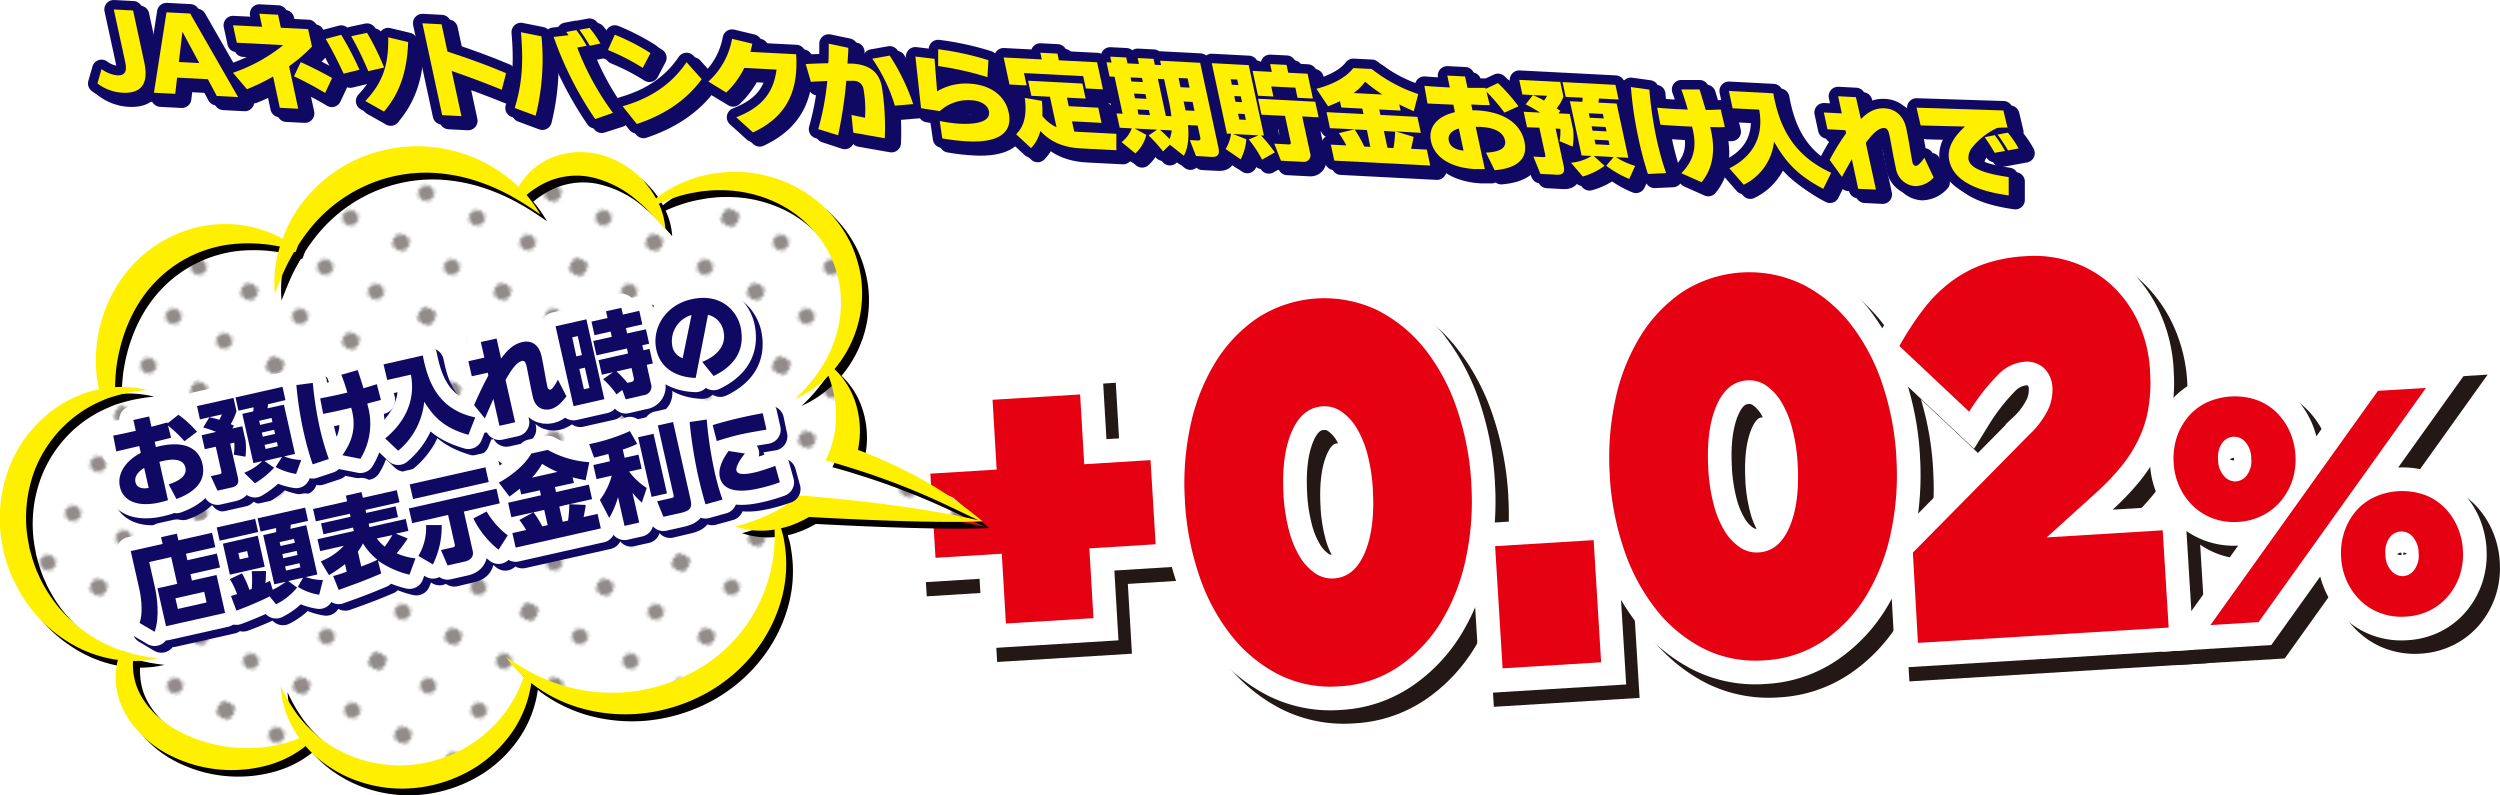 <?xml version="1.0" encoding="UTF-8"?> <svg xmlns="http://www.w3.org/2000/svg" xmlns:xlink="http://www.w3.org/1999/xlink" viewBox="0 0 609.03 193.78"><defs><style>.cls-1,.cls-14,.cls-15,.cls-5,.cls-7,.cls-8{fill:none;}.cls-2{fill:#231815;}.cls-3{clip-path:url(#clip-path);}.cls-4{isolation:isolate;}.cls-14,.cls-5{stroke:#100964;}.cls-14,.cls-15,.cls-5{stroke-linejoin:round;}.cls-5{stroke-width:4.61px;}.cls-6{fill:#fff000;}.cls-7{stroke:#231815;}.cls-7,.cls-8{stroke-miterlimit:10;stroke-width:11.53px;}.cls-15,.cls-8{stroke:#fff;}.cls-9{fill:#e50012;}.cls-10{fill:#fff;}.cls-11{opacity:0.5;fill:url(#_6_dpi_20_);}.cls-12{mix-blend-mode:multiply;}.cls-13{fill:#040000;}.cls-14,.cls-15{stroke-width:6.92px;}.cls-16{fill:#100964;}</style><clipPath id="clip-path"><rect class="cls-1" width="48" height="48"></rect></clipPath><pattern id="_6_dpi_20_" data-name="6 dpi 20%" width="48" height="48" patternTransform="matrix(0.77, -0.25, -0.26, -0.75, -180.69, -150.93)" patternUnits="userSpaceOnUse" viewBox="0 0 48 48"><rect class="cls-1" width="48" height="48"></rect><path class="cls-2" d="M24,50.4A2.4,2.4,0,1,0,21.6,48,2.4,2.4,0,0,0,24,50.4Z"></path><path class="cls-2" d="M48,50.4A2.4,2.4,0,1,0,45.6,48,2.4,2.4,0,0,0,48,50.4Z"></path><path class="cls-2" d="M0,50.4A2.4,2.4,0,0,0,2.4,48,2.41,2.41,0,0,0,0,45.6,2.4,2.4,0,0,0-2.4,48,2.39,2.39,0,0,0,0,50.4Z"></path><path class="cls-2" d="M48,50.4A2.4,2.4,0,1,0,45.6,48,2.4,2.4,0,0,0,48,50.4Z"></path><path class="cls-2" d="M48,26.4A2.4,2.4,0,1,0,45.6,24,2.4,2.4,0,0,0,48,26.4Z"></path><path class="cls-2" d="M24,50.4A2.4,2.4,0,1,0,21.6,48,2.4,2.4,0,0,0,24,50.4Z"></path><path class="cls-2" d="M48,50.4A2.4,2.4,0,1,0,45.6,48,2.4,2.4,0,0,0,48,50.4Z"></path><path class="cls-2" d="M24,26.4A2.4,2.4,0,1,0,21.6,24,2.4,2.4,0,0,0,24,26.4Z"></path><path class="cls-2" d="M48,26.4A2.4,2.4,0,1,0,45.6,24,2.4,2.4,0,0,0,48,26.4Z"></path><path class="cls-2" d="M36,38.4A2.4,2.4,0,1,0,33.6,36,2.4,2.4,0,0,0,36,38.4Z"></path><path class="cls-2" d="M12,38.4A2.4,2.4,0,1,0,9.6,36,2.4,2.4,0,0,0,12,38.4Z"></path><path class="cls-2" d="M36,14.4A2.4,2.4,0,1,0,33.6,12,2.4,2.4,0,0,0,36,14.4Z"></path><path class="cls-2" d="M12,14.4A2.4,2.4,0,1,0,9.6,12,2.4,2.4,0,0,0,12,14.4Z"></path><path class="cls-2" d="M0,50.4A2.4,2.4,0,0,0,2.4,48,2.41,2.41,0,0,0,0,45.6,2.4,2.4,0,0,0-2.4,48,2.39,2.39,0,0,0,0,50.4Z"></path><path class="cls-2" d="M0,26.4A2.4,2.4,0,0,0,2.4,24,2.41,2.41,0,0,0,0,21.6,2.4,2.4,0,0,0-2.4,24,2.39,2.39,0,0,0,0,26.4Z"></path><path class="cls-2" d="M24,2.4A2.4,2.4,0,0,0,26.4,0,2.41,2.41,0,0,0,24-2.4,2.4,2.4,0,0,0,21.6,0,2.39,2.39,0,0,0,24,2.4Z"></path><path class="cls-2" d="M48,2.4A2.4,2.4,0,0,0,50.4,0,2.41,2.41,0,0,0,48-2.4,2.4,2.4,0,0,0,45.6,0,2.39,2.39,0,0,0,48,2.4Z"></path><g class="cls-3"><path class="cls-2" d="M0,2.4A2.4,2.4,0,0,0,2.4,0,2.41,2.41,0,0,0,0-2.4,2.4,2.4,0,0,0-2.4,0,2.39,2.39,0,0,0,0,2.4Z"></path></g><path class="cls-2" d="M0,50.4A2.4,2.4,0,0,0,2.4,48,2.41,2.41,0,0,0,0,45.6,2.4,2.4,0,0,0-2.4,48,2.39,2.39,0,0,0,0,50.4Z"></path><path class="cls-2" d="M0,26.4A2.4,2.4,0,0,0,2.4,24,2.41,2.41,0,0,0,0,21.6,2.4,2.4,0,0,0-2.4,24,2.39,2.39,0,0,0,0,26.4Z"></path><path class="cls-2" d="M0,2.4A2.4,2.4,0,0,0,2.4,0,2.41,2.41,0,0,0,0-2.4,2.4,2.4,0,0,0-2.4,0,2.39,2.39,0,0,0,0,2.4Z"></path><path class="cls-2" d="M48,2.4A2.4,2.4,0,0,0,50.4,0,2.41,2.41,0,0,0,48-2.4,2.4,2.4,0,0,0,45.6,0,2.39,2.39,0,0,0,48,2.4Z"></path><path class="cls-2" d="M24,2.4A2.4,2.4,0,0,0,26.4,0,2.41,2.41,0,0,0,24-2.4,2.4,2.4,0,0,0,21.6,0,2.39,2.39,0,0,0,24,2.4Z"></path><path class="cls-2" d="M48,2.4A2.4,2.4,0,0,0,50.4,0,2.41,2.41,0,0,0,48-2.4,2.4,2.4,0,0,0,45.6,0,2.39,2.39,0,0,0,48,2.4Z"></path><path class="cls-2" d="M0,2.4A2.4,2.4,0,0,0,2.4,0,2.41,2.41,0,0,0,0-2.4,2.4,2.4,0,0,0-2.4,0,2.39,2.39,0,0,0,0,2.4Z"></path><path class="cls-2" d="M0,2.4A2.4,2.4,0,0,0,2.4,0,2.41,2.41,0,0,0,0-2.4,2.4,2.4,0,0,0-2.4,0,2.39,2.39,0,0,0,0,2.4Z"></path></pattern></defs><g class="cls-4"><g id="レイヤー_2" data-name="レイヤー 2"><g id="レイヤー_2-2" data-name="レイヤー 2"><path class="cls-5" d="M34.06,3.69l2.62,12.2c.49,2.23,1.77,8.2-5.16,7.84a11.11,11.11,0,0,1-6.15-2.25l1-3.51a7.63,7.63,0,0,0,3.76,1.52c2.74.14,2.26-2.09,1.93-3.62L29.35,3.45Z"></path><path class="cls-5" d="M44.78,20.05,44.32,24l-5.19-.27L42.19,4.11l5.77.3L59.64,24.79l-5.19-.27-2.18-4.08Zm5.39-3.54-4.1-7.64-.86,7.38Z"></path><path class="cls-5" d="M72.05,17.27l2.23,10.36L69.8,27.4l-1.64-7.61a49.1,49.1,0,0,1-6.37,3.08l-3.4-4a40,40,0,0,0,12.2-6.73l-11.27-.58L58.41,7.3l7.09.37-.69-3.18,4.56.24.69,3.17,6.63.35.91,4.23A37.21,37.21,0,0,1,72.05,17.27Zm8.79,6.51a81.26,81.26,0,0,0-7.58-4l1.63-3.45c2.33,1,5.31,2.53,7.64,3.85Z"></path><path class="cls-5" d="M85.35,19.09C83.87,16,82.52,13.28,81,10.62l3.78-.95a74.06,74.06,0,0,1,4.46,8.49Zm6-.6A79.63,79.63,0,0,0,87.14,10l3.92-.78a63.25,63.25,0,0,1,4.15,8.45Zm3.85,9.85L90.6,25.75c3.93-4.18,5.72-8.3,5.56-15.52L101,11.39C100.8,18.63,99,23.93,95.16,28.34Z"></path><path class="cls-5" d="M123.87,23c-4.06-1.65-8.67-3.39-12.2-4.57l2.37,11-4.69-.24L104.53,6.82l4.69.24,1.43,6.64c5.12,1.69,9.54,3.27,14.28,5.27Z"></path><path class="cls-5" d="M132.13,29.35,127,27.44c2-6.46,2.07-12,1.51-18.45l5,1A57.29,57.29,0,0,1,132.13,29.35Zm14.46.74a84.93,84.93,0,0,1-10.08-19.9l3.62-.43L139.58,9,142,8.51a31.85,31.85,0,0,1,2.5,3.83l-2.29.42A66,66,0,0,0,151,28.68Zm-1.32-17.86a40.81,40.81,0,0,0-2.54-3.88l2.48-.46a27.71,27.71,0,0,1,2.65,3.81Z"></path><path class="cls-5" d="M158.21,17.68a53.39,53.39,0,0,0-8.47-4.36l1.67-3.71a50.44,50.44,0,0,1,8.68,4.47Zm-1.43,13.68L153.32,27c6.56-1.87,11.86-5.25,15.56-10.75l3.7,4.14C168.89,25.51,163.58,29.08,156.78,31.36Z"></path><path class="cls-5" d="M185.07,33.41,181,29.72c6.08-2.36,9.09-5.83,9.82-11.63L183,17.68a21,21,0,0,1-4.39,6L174.2,21A18.23,18.23,0,0,0,180,10.57l4.94,1.18c-.13.68-.29,1.34-.48,2l11.15.58C196.28,24.45,192.33,30,185.07,33.41Z"></path><path class="cls-5" d="M217.18,34.82l-7.68-1.35-.44-4.36,3.3.68a28,28,0,0,0-.37-7,2.37,2.37,0,0,0-2.5-2c-.53,0-1.09,0-1.69,0a105.7,105.7,0,0,1-2,13.25L201,32.46a65.82,65.82,0,0,0,2.2-11.72c-1.68.06-3.17.15-4,.21l-1.26-4.33c1.34-.08,3.34-.17,5.51-.21.11-1.61.1-3.25.11-4.75l4.76,1c0,1.23-.13,2.54-.2,3.84.36,0,.66,0,1,0,4.18.22,6.57,1.89,7.34,5.48A63.23,63.23,0,0,1,217.18,34.82Zm2.42-7.94a40.74,40.74,0,0,0-5.5-11.43l4.25-.77a51.55,51.55,0,0,1,5.72,11.82Z"></path><path class="cls-5" d="M237.55,35.58a49.55,49.55,0,0,1-6.37-.72l-.61-4.25a30,30,0,0,0,4.87.67c3.57.18,7.7-.31,7.09-3.12-.27-1.26-1.73-2.46-4.21-2.59a10.32,10.32,0,0,0-7.75,2.64l-4.55-.7-1.34-12.6,4.65.56L230,23.4a13.59,13.59,0,0,1,7.91-1.87c5,.26,8.63,2.87,9.51,6.91C248.82,35.16,241.85,35.8,237.55,35.58Zm4.64-15.64a75.26,75.26,0,0,0-11.95-2.7v-4.1a70.66,70.66,0,0,1,12.24,2.67Z"></path><path class="cls-5" d="M259.23,14.2l.35,1.64,9.32.48,1.42,6.59-4.15-.22-.66-3-14.43-.75.65,3-4.17-.22-1.42-6.59,9.29.48L255.08,14Zm-1.82,10.52-4.53-.24-.79-3.66,13.22.68.79,3.67-4.56-.24L262,27l7.19.38.8,3.69-7.19-.37.53,2.48,1.27.09,9,.46v4l-8.69-.45c-5.85-.3-8.42-2.81-9.85-4.23a8.93,8.93,0,0,1-2.26,4.17l-3.63-3.37c1.13-1.17,2.85-3.29,2.12-8.86l4.17.73a26.9,26.9,0,0,1,.11,3.68,9.63,9.63,0,0,0,3.44,2.7Z"></path><path class="cls-5" d="M286.67,36.4,285,38a37.41,37.41,0,0,0-3.54-3.88l2.05-1.42L278,32.45,280.89,34a9.12,9.12,0,0,1-2.65,4.52l-3.37-2.74a7.52,7.52,0,0,0,2.48-3.36l-2.94-.15-.75-3.49,1.47.08-1.95-9L272,19.73l-.75-3.46,1.22.06-.31-1.44,3.9.2.31,1.44,2.78.14-.31-1.43,3.87.2.32,1.43,1.52.08-.23-1.06,9.74.5,4.46,20.7c.48,2.2-.73,2.29-2,2.22L293,39.13l-1.51-3.87,2,.1c.71,0,.59-.51.5-.93l-.58-2.71L291,31.6c.34,2.84,0,5.79-1,7.48ZM277.07,20l.23,1,2.79.15-.23-1.05Zm.85,3.94.25,1.14,2.79.15-.25-1.15Zm.84,3.86.26,1.25,2.79.14L281.54,28Zm6.49-7.38-1.52-.08,1.95,9.05,1.35.07c-.08-.69-.27-2.05-.55-3.34Zm-1,12.35c.76.63,1.86,1.74,2.34,2.25a9,9,0,0,0,.52-2.1Zm4.52-12.64.48,2.24,2.2.11L291,20.25ZM290,25.86l.47,2.16,2.2.11L292.19,26Z"></path><path class="cls-5" d="M300.21,37.45a9.59,9.59,0,0,0,1.32-3.74l-1-.05-3.69-17.12,9,.46,3.69,17.13-.71,0a36.4,36.4,0,0,1,3.37,4.12L309.1,40a29.23,29.23,0,0,0-3.24-4.93l2.38-1L302,33.74,305.24,35a12.07,12.07,0,0,1-1.37,4.9Zm1.22-17,.29,1.34,1.6.09L303,20.55Zm.88,4.09.31,1.42,1.6.08-.31-1.42Zm.93,4.31.31,1.42,1.6.08L304.84,29Zm3.54-10.42,4.68.24-.41-1.91,4,.2.41,1.91,4.71.25,1.3,6L317.71,25l-.53-2.45-5.88-.31.53,2.46-3.74-.2Zm1.34,6.78L322,26l.82,3.79-4-.2,1.91,8.87a1.6,1.6,0,0,1-1.68,2.19l-5.42-.28-1.64-4.22,3.19.16c.91.05.93,0,.73-.94l-1.3-6-5.74-.3Z"></path><path class="cls-5" d="M346,28.24c-1.22-.55-2.41-1.08-3.54-1.67l.33,1.51-5.22-.27.29,1.34,9,.46.84,3.9-6.2-.32L346,34.52c-.07.48-.19,1.19-.6,2.91l3.83.19.84,3.9-23.38-1.21-.83-3.89,3.77.19c-.73-1.38-1.42-2.4-1.8-3l3.83-.93-6-.31-.84-3.89,9,.46-.29-1.33-5.11-.27L328,25.79c-1.5.71-2.15.95-2.89,1.25l-2.85-4.26c3.09-.8,6.95-2.39,9-5.05l4.48.23a37.28,37.28,0,0,0,11.34,6.1ZM334.2,21a12.87,12.87,0,0,1-2.81,2.77l7,.36A40.36,40.36,0,0,1,334.2,21Zm.41,11.79-2.94-.16A32.3,32.3,0,0,1,334,36.84l1.46.08Zm4.13.21.88,4.09,1.47.07a29.46,29.46,0,0,0,.41-4Z"></path><path class="cls-5" d="M368.13,28.58a44.49,44.49,0,0,0-4.38-5.11l.81,3.28c-1.23,0-2.82-.07-4.52-.16l.31,1.44c.3,0,.68,0,1,0,6.56.34,10.7,3.15,11.65,7.59,1.19,5.5-3.84,6.69-7.26,7l-2.09-4.25c2.38-.09,5.13-.66,4.62-3-.36-1.66-2-3.07-6-3.28-.38,0-.79,0-1.14,0l2.22,10.29c-.72,0-1.52,0-2.38,0-5.35-.28-9.81-2.49-10.73-6.78-.68-3.17,1.2-6,5.84-7.08l-.4-1.83-6.29-.28-.79-4.2c1.87.17,3.9.27,6.2.39l-.63-2.9,4.34.22.59,2.78c1.46,0,2.91,0,4.37,0l0,.25,3-1.42a43.76,43.76,0,0,1,5,5.65ZM357,32.44c-1.85.57-2.73,1.6-2.44,3,.35,1.61,2,2.26,3.6,2.39Z"></path><path class="cls-5" d="M375.06,24.33a20.35,20.35,0,0,1,2.71,1.32,7,7,0,0,0,.73-1.17l-6-.31-.77-3.57,10,.52.77,3.56a10.93,10.93,0,0,1-1.64,2.86l.88.61-.44.62,2.73.14.81,3.77a14.19,14.19,0,0,1-.1,4.18l-3.19-1.34a11.08,11.08,0,0,0,.18-3l-1.14,0,1.91,8.87c.22,1,.54,2.48-1.62,2.37l-3.95-.21-1.7-4.2,2.48.12c.5,0,.48-.22.4-.59l-1.42-6.57-3-.15-.82-3.77,4,.21c-2-1.23-2.79-1.67-3.52-2.05Zm9.31,16.46a11.25,11.25,0,0,0,5-1.66L386.94,39,384.09,25.8l3,.16a4.39,4.39,0,0,0,.11-1l-4.13-.22-.77-3.56,12.89.66.77,3.57-4.79-.25a9.84,9.84,0,0,1-.15,1l4.45.23,2.85,13.21-3-.16A18.13,18.13,0,0,0,400,41.57l-1.45,3.16a24.66,24.66,0,0,1-5.6-3.2l1.8-2.12-4.84-.25,2.62,2.39a16.16,16.16,0,0,1-5.3,2.57Zm4.31-12.06.24,1.09,3.41.18-.23-1.09Zm.69,3.17.22,1.07,3.42.18-.23-1.07Zm.7,3.28.24,1.11,3.42.18-.24-1.12Z"></path><path class="cls-5" d="M405.14,34.71a73.54,73.54,0,0,0,2.38,8.6l-4.44.21a82.1,82.1,0,0,1-2.29-8.65,93,93,0,0,1-1.85-12.52l4.49.62A94.1,94.1,0,0,0,405.14,34.71Zm13.1-2.64c.06.3.18.72.24,1,1.14,5.28.2,9.39-2.32,12.45l-4.93-2.19c2.91-3,3.77-6.08,2.84-10.37-.05-.27-.17-.69-.23-1-.94,0-1.87-.07-2.78-.12-1.7-.09-3.43-.2-4.93-.33l-.79-4.13c1.65.13,3.41.27,5.08.36.81,0,1.6.08,2.38.1-.46-1.64-1-3.29-1.59-4.91l4.45,0c.48,1.54,1,3.28,1.5,5,1.23,0,2.42,0,3.66-.11l1,4.27C420.75,32.11,419.52,32.09,418.24,32.07Z"></path><path class="cls-5" d="M422.81,23.31l10.81.56c1.36,7.35,4.23,14.85,14.12,19.36l-1.94,3.92c-6.85-3.59-9.44-7.11-12-11.5a13.21,13.21,0,0,1-7.4,10.5l-3.5-4c5.59-2.77,8.49-7.58,7.27-14.28l-6.49-.34Z"></path><path class="cls-5" d="M468.23,46.5a5.15,5.15,0,0,1-4.74-4.34c-.65-3-1.18-6.31-1.56-8-.14-.67-.35-1.76-1.26-1.8-1.5-.08-3,1.58-4.51,3.61l2.46,11.4-4.3-.22-1.56-7.21c-.87,1.52-1.7,3-2.4,4.31l-2.95-4.15a59.29,59.29,0,0,1,4-6.48l-.17-.75-4.38-.22L446,28.51l4.38.22-.9-4.18,4.33.22L455,30.15c1.55-1.51,3.26-2.75,5.77-2.62,2.91.15,4.7,2.18,5.27,4.83.63,2.9,1,5.79,1.52,8.32.13.62.49.85.84.87.56,0,1.57-1.19,2.05-2l2.27,4.83A6.17,6.17,0,0,1,468.23,46.5Z"></path><path class="cls-5" d="M488.18,32.31a17,17,0,0,0-6,4.64,4,4,0,0,0-1,3c.42,1.94,3.18,3.33,9.79,4.29v4.46c-8.36-1.15-13.47-3.84-14.47-8.47-.78-3.6,1.85-6.5,3.81-8.31l-10.8-.27-1-4.32,21.15.67,1,4.19A18.68,18.68,0,0,0,488.18,32.31Zm-.62,6.07a42.61,42.61,0,0,0-2.42-3.81l2.44-.51a35.38,35.38,0,0,1,2.51,3.86Zm3.25-.59a34.46,34.46,0,0,0-2.56-3.86l2.51-.46a23.83,23.83,0,0,1,2.63,3.84Z"></path><path class="cls-5" d="M32.42,2.55l2.63,12.19c.48,2.23,1.77,8.2-5.17,7.85a10.94,10.94,0,0,1-6.14-2.26l1-3.5a7.68,7.68,0,0,0,3.76,1.52c2.73.14,2.25-2.09,1.92-3.63L27.72,2.31Z"></path><path class="cls-5" d="M43.14,18.91l-.45,3.95-5.19-.27L40.56,3l5.77.3L58,23.65l-5.19-.27L50.64,19.3Zm5.4-3.54-4.1-7.64-.87,7.38Z"></path><path class="cls-5" d="M70.42,16.13l2.23,10.36-4.48-.23-1.64-7.61a49.73,49.73,0,0,1-6.37,3.08l-3.4-4A40.12,40.12,0,0,0,69,11L57.69,10.4l-.92-4.24,7.09.36-.68-3.17,4.56.24.68,3.17,6.64.34L76,11.34A37.8,37.8,0,0,1,70.42,16.13Zm8.79,6.51a84,84,0,0,0-7.59-4.05l1.64-3.44c2.32,1,5.3,2.53,7.64,3.85Z"></path><path class="cls-5" d="M83.72,17.94c-1.48-3.14-2.83-5.81-4.38-8.46l3.78-1A76.58,76.58,0,0,1,87.57,17Zm6-.6a79.43,79.43,0,0,0-4.16-8.52L89.42,8a60.91,60.91,0,0,1,4.15,8.45Zm3.86,9.86L89,24.61c3.93-4.18,5.72-8.31,5.57-15.52l4.86,1.16C99.17,17.49,97.33,22.79,93.53,27.2Z"></path><path class="cls-5" d="M122.24,21.87c-4.06-1.66-8.67-3.39-12.21-4.58l2.38,11-4.69-.24L102.9,5.67l4.68.25L109,12.56c5.12,1.68,9.55,3.26,14.29,5.27Z"></path><path class="cls-5" d="M130.49,28.2l-5.09-1.9c2-6.47,2.06-12,1.51-18.45l5,1A56.91,56.91,0,0,1,130.49,28.2ZM145,29A85.42,85.42,0,0,1,134.88,9l3.61-.42c-.18-.28-.36-.54-.54-.79l2.45-.46a30,30,0,0,1,2.51,3.83l-2.29.42a66,66,0,0,0,8.71,15.92Zm-1.32-17.86a36.23,36.23,0,0,0-2.54-3.88l2.48-.46a25.54,25.54,0,0,1,2.65,3.81Z"></path><path class="cls-5" d="M156.58,16.54a52.65,52.65,0,0,0-8.48-4.36l1.68-3.72a52.68,52.68,0,0,1,8.68,4.47Zm-1.44,13.67-3.46-4.32c6.56-1.87,11.87-5.24,15.57-10.74l3.69,4.14C167.26,24.37,161.94,27.94,155.14,30.21Z"></path><path class="cls-5" d="M183.43,32.26l-4.07-3.69c6.07-2.36,9.08-5.83,9.81-11.62l-7.85-.41a20.88,20.88,0,0,1-4.4,6l-4.35-2.67a18.38,18.38,0,0,0,5.77-10.41l4.93,1.18c-.13.68-.28,1.34-.47,2l11.14.57C194.65,23.31,190.69,28.89,183.43,32.26Z"></path><path class="cls-5" d="M215.54,33.68l-7.67-1.36L207.43,28l3.3.69a29,29,0,0,0-.37-7,2.39,2.39,0,0,0-2.51-2l-1.68,0a107.75,107.75,0,0,1-2,13.26l-4.83-1.5a66.72,66.72,0,0,0,2.2-11.72c-1.69.06-3.17.15-4,.21l-1.26-4.33c1.33-.08,3.34-.17,5.51-.21.11-1.61.1-3.25.1-4.75l4.77,1c0,1.22-.13,2.54-.2,3.84l1,0c4.17.22,6.56,1.88,7.34,5.48A62.42,62.42,0,0,1,215.54,33.68ZM218,25.74a40.67,40.67,0,0,0-5.5-11.44l4.24-.76a51.37,51.37,0,0,1,5.73,11.82Z"></path><path class="cls-5" d="M235.91,34.44a47.51,47.51,0,0,1-6.36-.73l-.62-4.24a32.65,32.65,0,0,0,4.88.67c3.57.18,7.69-.32,7.09-3.12-.27-1.26-1.73-2.47-4.21-2.59a10.27,10.27,0,0,0-7.75,2.64l-4.56-.71L223,13.77l4.66.56.63,7.92a13.7,13.7,0,0,1,7.91-1.87c5,.26,8.63,2.88,9.5,6.92C247.19,34,240.22,34.66,235.91,34.44Zm4.64-15.65a77.27,77.27,0,0,0-12-2.7V12a69.24,69.24,0,0,1,12.24,2.67Z"></path><path class="cls-5" d="M257.6,13.06l.35,1.63,9.32.48,1.42,6.59-4.16-.21-.65-3-14.43-.75.65,3-4.18-.21L244.5,14l9.29.48-.35-1.64Zm-1.82,10.51-4.53-.23-.79-3.67,13.22.69.79,3.66-4.56-.23.45,2.08,7.19.37.79,3.69-7.19-.37.54,2.48c.64.06,1,.08,1.27.09l9,.47v4l-8.68-.45c-5.85-.3-8.42-2.81-9.85-4.24a9,9,0,0,1-2.26,4.17l-3.63-3.37c1.12-1.16,2.85-3.28,2.12-8.86l4.16.73a28.94,28.94,0,0,1,.12,3.68A9.65,9.65,0,0,0,257.38,31Z"></path><path class="cls-5" d="M285,35.26l-1.67,1.63A38.84,38.84,0,0,0,279.82,33l2.05-1.41-5.47-.28,2.86,1.54a9.15,9.15,0,0,1-2.66,4.52l-3.37-2.75a7.48,7.48,0,0,0,2.48-3.35l-2.93-.15L272,27.63l1.47.07-1.95-9-1.21-.06-.75-3.47,1.22.06-.31-1.43,3.89.2.31,1.44,2.79.14-.31-1.44,3.87.2.31,1.44,1.52.08-.23-1.07,9.75.51,4.46,20.69c.48,2.21-.73,2.29-2,2.22L291.36,38l-1.51-3.88,2,.11c.71,0,.6-.51.51-.93l-.59-2.71-2.38-.12c.34,2.84,0,5.78-1,7.47Zm-9.59-16.41.22,1,2.79.14-.22-1Zm.85,3.94.24,1.15,2.79.14-.24-1.14Zm.83,3.87.27,1.24,2.79.15-.27-1.24Zm6.5-7.38-1.52-.08,1.95,9.05,1.34.07a33.57,33.57,0,0,0-.54-3.34Zm-1,12.35a30.44,30.44,0,0,1,2.34,2.25,9.57,9.57,0,0,0,.52-2.11ZM287.11,19l.48,2.24,2.21.11-.48-2.24Zm1.24,5.73.46,2.16L291,27l-.47-2.16Z"></path><path class="cls-5" d="M298.58,36.3a9.56,9.56,0,0,0,1.32-3.73l-1,0L295.2,15.39l9,.47L307.9,33l-.71,0a36.73,36.73,0,0,1,3.37,4.12l-3.1,1.77a29.53,29.53,0,0,0-3.24-4.92l2.39-1-6.25-.33,3.25,1.28a12.32,12.32,0,0,1-1.37,4.9Zm1.22-17,.29,1.34,1.6.08-.29-1.34Zm.88,4.09.3,1.41,1.6.09-.3-1.42Zm.93,4.31.3,1.42,1.6.08-.3-1.42Zm3.54-10.43,4.68.24-.41-1.9,4,.2.41,1.91,4.71.24,1.3,6.05-3.75-.19-.52-2.46-5.88-.3.53,2.45-3.75-.19Zm1.34,6.79,13.92.72.82,3.79-4-.21,1.92,8.88a1.61,1.61,0,0,1-1.69,2.19l-5.41-.28L310.43,35l3.19.17c.91.05.93,0,.72-.94l-1.29-6-5.75-.3Z"></path><path class="cls-5" d="M344.41,27.1c-1.22-.55-2.41-1.08-3.54-1.68l.33,1.52L336,26.67l.29,1.33,9,.47.84,3.89L339.94,32l4.42,1.33c-.07.49-.19,1.19-.6,2.91l3.83.2.83,3.89-23.37-1.2-.84-3.9,3.78.2c-.73-1.39-1.42-2.4-1.81-3l3.84-.93L324,31.22l-.84-3.9,9,.47-.29-1.34-5.11-.26-.34-1.54c-1.5.71-2.15.94-2.88,1.25l-2.85-4.27c3.09-.79,6.95-2.38,9-5.05l4.48.23a37.22,37.22,0,0,0,11.33,6.11Zm-11.84-7.2a13.12,13.12,0,0,1-2.81,2.77l7,.36A40.36,40.36,0,0,1,332.57,19.9ZM333,31.68,330,31.53a31.17,31.17,0,0,1,2.35,4.17l1.47.07Zm4.13.22L338,36l1.47.07a31.13,31.13,0,0,0,.41-4Z"></path><path class="cls-5" d="M366.5,27.43a46.27,46.27,0,0,0-4.38-5.1l.81,3.28c-1.23,0-2.82-.07-4.52-.16l.31,1.43c.3,0,.67,0,1,0,6.56.34,10.69,3.15,11.65,7.59,1.19,5.5-3.84,6.69-7.26,7L362,37.18c2.38-.1,5.14-.67,4.63-3-.36-1.66-2-3.07-6-3.27-.38,0-.78,0-1.13,0l2.22,10.28c-.72,0-1.53,0-2.39,0-5.34-.28-9.8-2.49-10.72-6.78-.69-3.18,1.2-6,5.83-7.08l-.39-1.83c-2.38-.1-4.78-.23-6.3-.28L347,20.91c1.87.17,3.89.28,6.2.4l-.63-2.9,4.33.22.6,2.78,4.36,0,.06.24,3-1.41a44.53,44.53,0,0,1,5,5.65ZM355.39,31.3c-1.86.56-2.74,1.59-2.44,3,.34,1.61,2,2.26,3.59,2.39Z"></path><path class="cls-5" d="M373.43,23.18a23.24,23.24,0,0,1,2.71,1.32,6.89,6.89,0,0,0,.73-1.16l-6-.32-.77-3.56,10,.51.77,3.57a10.3,10.3,0,0,1-1.64,2.86l.89.61-.45.61,2.74.14.81,3.77a14.61,14.61,0,0,1-.1,4.19l-3.19-1.34a10.67,10.67,0,0,0,.17-3l-1.13-.06,1.91,8.88c.22,1,.53,2.47-1.62,2.36l-4-.2-1.71-4.21,2.48.13c.51,0,.48-.22.4-.59L375,31.11,372,31l-.81-3.77,4,.2c-2-1.23-2.79-1.66-3.53-2Zm9.3,16.47a11.37,11.37,0,0,0,5-1.66l-2.43-.12-2.85-13.21,3,.15a4.34,4.34,0,0,0,.1-1l-4.13-.21L380.66,20l12.88.67.77,3.57L389.53,24a9.76,9.76,0,0,1-.16,1l4.46.23,2.85,13.21-3-.15a18.28,18.28,0,0,0,4.66,2.13l-1.44,3.16a24.25,24.25,0,0,1-5.6-3.21l1.8-2.11L388.27,38l2.62,2.39A16.3,16.3,0,0,1,385.58,43Zm4.32-12.06.23,1.09,3.42.18-.23-1.1Zm.68,3.17.23,1.07,3.42.18-.23-1.07Zm.71,3.27.24,1.12,3.42.18-.25-1.12Z"></path><path class="cls-5" d="M403.5,33.56a75.16,75.16,0,0,0,2.38,8.61l-4.43.21a82.77,82.77,0,0,1-2.29-8.65,91.45,91.45,0,0,1-1.85-12.52l4.49.62A95.58,95.58,0,0,0,403.5,33.56Zm13.11-2.63c.06.3.18.72.24,1,1.13,5.28.19,9.4-2.33,12.46l-4.93-2.19c2.92-3,3.77-6.08,2.85-10.37-.06-.28-.17-.7-.24-1-.93,0-1.87-.08-2.78-.12-1.69-.09-3.42-.21-4.93-.33l-.79-4.14c1.66.14,3.42.28,5.09.36.81,0,1.59.09,2.37.1q-.68-2.46-1.58-4.91l4.45,0c.48,1.55,1,3.29,1.5,5,1.23,0,2.42-.05,3.66-.11l1,4.27C419.12,31,417.89,31,416.61,30.93Z"></path><path class="cls-5" d="M421.18,22.17l10.81.56c1.36,7.35,4.23,14.85,14.11,19.36L444.17,46c-6.86-3.59-9.44-7.11-12-11.5A13.21,13.21,0,0,1,424.8,45l-3.5-4c5.59-2.78,8.48-7.58,7.26-14.29l-6.48-.33Z"></path><path class="cls-5" d="M466.6,45.35A5.12,5.12,0,0,1,461.86,41c-.66-3-1.19-6.31-1.56-8-.14-.67-.35-1.76-1.27-1.81-1.49-.07-3,1.59-4.5,3.62L457,46.18,452.68,46l-1.55-7.22c-.87,1.53-1.7,3-2.4,4.32l-3-4.15a60.17,60.17,0,0,1,4-6.49l-.16-.74-4.38-.23-.88-4.09,4.38.23-.9-4.19,4.33.23L453.34,29c1.55-1.51,3.26-2.74,5.77-2.61,2.91.15,4.7,2.18,5.27,4.83.63,2.9,1,5.78,1.52,8.31.13.62.48.86.84.88.55,0,1.57-1.2,2.05-2l2.27,4.82A6.14,6.14,0,0,1,466.6,45.35Z"></path><path class="cls-5" d="M486.55,31.16a16.92,16.92,0,0,0-6,4.64,4,4,0,0,0-1,3.06c.42,1.94,3.17,3.33,9.79,4.28l0,4.46c-8.36-1.14-13.47-3.83-14.47-8.47-.77-3.59,1.86-6.49,3.82-8.3l-10.8-.27-1-4.33,21.16.68,1,4.18A18.64,18.64,0,0,0,486.55,31.16Zm-.62,6.07a44.86,44.86,0,0,0-2.43-3.8l2.45-.51a35.38,35.38,0,0,1,2.51,3.86Zm3.25-.59a39.77,39.77,0,0,0-2.56-3.86l2.51-.46a24.49,24.49,0,0,1,2.63,3.84Z"></path><path class="cls-6" d="M32.42,2.55l2.63,12.19c.48,2.23,1.77,8.2-5.17,7.85a10.94,10.94,0,0,1-6.14-2.26l1-3.5a7.68,7.68,0,0,0,3.76,1.52c2.73.14,2.25-2.09,1.92-3.63L27.72,2.31Z"></path><path class="cls-6" d="M43.14,18.91l-.45,3.95-5.19-.27L40.56,3l5.77.3L58,23.65l-5.19-.27L50.64,19.3Zm5.4-3.54-4.1-7.64-.87,7.38Z"></path><path class="cls-6" d="M70.42,16.13l2.23,10.36-4.48-.23-1.64-7.61a49.73,49.73,0,0,1-6.37,3.08l-3.4-4A40.12,40.12,0,0,0,69,11L57.69,10.4l-.92-4.24,7.09.36-.68-3.17,4.56.24.68,3.17,6.64.34L76,11.34A37.8,37.8,0,0,1,70.42,16.13Zm8.79,6.51a84,84,0,0,0-7.59-4.05l1.64-3.44c2.32,1,5.3,2.53,7.64,3.85Z"></path><path class="cls-6" d="M83.72,17.94c-1.48-3.14-2.83-5.81-4.38-8.46l3.78-1A76.58,76.58,0,0,1,87.57,17Zm6-.6a79.43,79.43,0,0,0-4.16-8.52L89.42,8a60.91,60.91,0,0,1,4.15,8.45Zm3.86,9.86L89,24.61c3.93-4.18,5.72-8.31,5.57-15.52l4.86,1.16C99.17,17.49,97.33,22.79,93.53,27.2Z"></path><path class="cls-6" d="M122.24,21.87c-4.06-1.66-8.67-3.39-12.21-4.58l2.38,11-4.69-.24L102.9,5.67l4.68.25L109,12.56c5.12,1.68,9.55,3.26,14.29,5.27Z"></path><path class="cls-6" d="M130.49,28.2l-5.09-1.9c2-6.47,2.06-12,1.51-18.45l5,1A56.91,56.91,0,0,1,130.49,28.2ZM145,29A85.42,85.42,0,0,1,134.88,9l3.61-.42c-.18-.28-.36-.54-.54-.79l2.45-.46a30,30,0,0,1,2.51,3.83l-2.29.42a66,66,0,0,0,8.71,15.92Zm-1.32-17.86a36.23,36.23,0,0,0-2.54-3.88l2.48-.46a25.54,25.54,0,0,1,2.65,3.81Z"></path><path class="cls-6" d="M156.58,16.54a52.65,52.65,0,0,0-8.48-4.36l1.68-3.72a52.68,52.68,0,0,1,8.68,4.47Zm-1.44,13.67-3.46-4.32c6.56-1.87,11.87-5.24,15.57-10.74l3.69,4.14C167.26,24.37,161.94,27.94,155.14,30.21Z"></path><path class="cls-6" d="M183.43,32.26l-4.07-3.69c6.07-2.36,9.08-5.83,9.81-11.62l-7.85-.41a20.88,20.88,0,0,1-4.4,6l-4.35-2.67a18.38,18.38,0,0,0,5.77-10.41l4.93,1.18c-.13.68-.28,1.34-.47,2l11.14.57C194.65,23.31,190.69,28.89,183.43,32.26Z"></path><path class="cls-6" d="M215.54,33.68l-7.67-1.36L207.43,28l3.3.69a29,29,0,0,0-.37-7,2.39,2.39,0,0,0-2.51-2l-1.68,0a107.75,107.75,0,0,1-2,13.26l-4.83-1.5a66.72,66.72,0,0,0,2.2-11.72c-1.69.06-3.17.15-4,.21l-1.26-4.33c1.33-.08,3.34-.17,5.51-.21.11-1.61.1-3.25.1-4.75l4.77,1c0,1.22-.13,2.54-.2,3.84l1,0c4.17.22,6.56,1.88,7.34,5.48A62.42,62.42,0,0,1,215.54,33.68ZM218,25.74a40.67,40.67,0,0,0-5.5-11.44l4.24-.76a51.37,51.37,0,0,1,5.73,11.82Z"></path><path class="cls-6" d="M235.91,34.44a47.51,47.51,0,0,1-6.36-.73l-.62-4.24a32.65,32.65,0,0,0,4.88.67c3.57.18,7.69-.32,7.09-3.12-.27-1.26-1.73-2.47-4.21-2.59a10.27,10.27,0,0,0-7.75,2.64l-4.56-.71L223,13.77l4.66.56.63,7.92a13.7,13.7,0,0,1,7.91-1.87c5,.26,8.63,2.88,9.5,6.92C247.19,34,240.22,34.66,235.91,34.44Zm4.64-15.65a77.27,77.27,0,0,0-12-2.7V12a69.24,69.24,0,0,1,12.24,2.67Z"></path><path class="cls-6" d="M257.6,13.06l.35,1.63,9.32.48,1.42,6.59-4.16-.21-.65-3-14.43-.75.65,3-4.18-.21L244.5,14l9.29.48-.35-1.64Zm-1.82,10.51-4.53-.23-.79-3.67,13.22.69.79,3.66-4.56-.23.45,2.08,7.19.37.79,3.69-7.19-.37.54,2.48c.64.06,1,.08,1.27.09l9,.47v4l-8.68-.45c-5.85-.3-8.42-2.81-9.85-4.24a9,9,0,0,1-2.26,4.17l-3.63-3.37c1.12-1.16,2.85-3.28,2.12-8.86l4.16.73a28.94,28.94,0,0,1,.12,3.68A9.65,9.65,0,0,0,257.38,31Z"></path><path class="cls-6" d="M285,35.26l-1.67,1.63A38.84,38.84,0,0,0,279.82,33l2.05-1.41-5.47-.28,2.86,1.54a9.15,9.15,0,0,1-2.66,4.52l-3.37-2.75a7.48,7.48,0,0,0,2.48-3.35l-2.93-.15L272,27.63l1.47.07-1.95-9-1.21-.06-.75-3.47,1.22.06-.31-1.43,3.89.2.31,1.44,2.79.14-.31-1.44,3.87.2.31,1.44,1.52.08-.23-1.07,9.75.51,4.46,20.69c.48,2.21-.73,2.29-2,2.22L291.36,38l-1.51-3.88,2,.11c.71,0,.6-.51.51-.93l-.59-2.71-2.38-.12c.34,2.84,0,5.78-1,7.47Zm-9.59-16.41.22,1,2.79.14-.22-1Zm.85,3.94.24,1.15,2.79.14-.24-1.14Zm.83,3.87.27,1.24,2.79.15-.27-1.24Zm6.5-7.38-1.52-.08,1.95,9.05,1.34.07a33.57,33.57,0,0,0-.54-3.34Zm-1,12.35a30.44,30.44,0,0,1,2.34,2.25,9.57,9.57,0,0,0,.52-2.11ZM287.11,19l.48,2.24,2.21.11-.48-2.24Zm1.24,5.73.46,2.16L291,27l-.47-2.16Z"></path><path class="cls-6" d="M298.58,36.3a9.56,9.56,0,0,0,1.32-3.73l-1,0L295.2,15.39l9,.47L307.9,33l-.71,0a36.73,36.73,0,0,1,3.37,4.12l-3.1,1.77a29.53,29.53,0,0,0-3.24-4.92l2.39-1-6.25-.33,3.25,1.28a12.32,12.32,0,0,1-1.37,4.9Zm1.22-17,.29,1.34,1.6.08-.29-1.34Zm.88,4.09.3,1.41,1.6.09-.3-1.42Zm.93,4.31.3,1.42,1.6.08-.3-1.42Zm3.54-10.43,4.68.24-.41-1.9,4,.2.41,1.91,4.71.24,1.3,6.05-3.75-.19-.52-2.46-5.88-.3.53,2.45-3.75-.19Zm1.34,6.79,13.92.72.82,3.79-4-.21,1.92,8.88a1.61,1.61,0,0,1-1.69,2.19l-5.41-.28L310.43,35l3.19.17c.91.05.93,0,.72-.94l-1.29-6-5.75-.3Z"></path><path class="cls-6" d="M344.41,27.1c-1.22-.55-2.41-1.08-3.54-1.68l.33,1.52L336,26.67l.29,1.33,9,.47.84,3.89L339.94,32l4.42,1.33c-.07.49-.19,1.19-.6,2.91l3.83.2.83,3.89-23.37-1.2-.84-3.9,3.78.2c-.73-1.39-1.42-2.4-1.81-3l3.84-.93L324,31.22l-.84-3.9,9,.47-.29-1.34-5.11-.26-.34-1.54c-1.5.71-2.15.94-2.88,1.25l-2.85-4.27c3.09-.79,6.95-2.38,9-5.05l4.48.23a37.22,37.22,0,0,0,11.33,6.11Zm-11.84-7.2a13.12,13.12,0,0,1-2.81,2.77l7,.36A40.36,40.36,0,0,1,332.57,19.9ZM333,31.68,330,31.53a31.17,31.17,0,0,1,2.35,4.17l1.47.07Zm4.13.22L338,36l1.47.07a31.13,31.13,0,0,0,.41-4Z"></path><path class="cls-6" d="M366.5,27.43a46.27,46.27,0,0,0-4.38-5.1l.81,3.28c-1.23,0-2.82-.07-4.52-.16l.31,1.43c.3,0,.67,0,1,0,6.56.34,10.69,3.15,11.65,7.59,1.19,5.5-3.84,6.69-7.26,7L362,37.18c2.38-.1,5.14-.67,4.63-3-.36-1.66-2-3.07-6-3.27-.38,0-.78,0-1.13,0l2.22,10.28c-.72,0-1.53,0-2.39,0-5.34-.28-9.8-2.49-10.72-6.78-.69-3.18,1.2-6,5.83-7.08l-.39-1.83c-2.38-.1-4.78-.23-6.3-.28L347,20.91c1.87.17,3.89.28,6.2.4l-.63-2.9,4.33.22.6,2.78,4.36,0,.06.24,3-1.41a44.53,44.53,0,0,1,5,5.65ZM355.39,31.3c-1.86.56-2.74,1.59-2.44,3,.34,1.61,2,2.26,3.59,2.39Z"></path><path class="cls-6" d="M373.43,23.18a23.24,23.24,0,0,1,2.71,1.32,6.89,6.89,0,0,0,.73-1.16l-6-.32-.77-3.56,10,.51.77,3.57a10.3,10.3,0,0,1-1.64,2.86l.89.61-.45.61,2.74.14.81,3.77a14.61,14.61,0,0,1-.1,4.19l-3.19-1.34a10.67,10.67,0,0,0,.17-3l-1.13-.06,1.91,8.88c.22,1,.53,2.47-1.62,2.36l-4-.2-1.71-4.21,2.48.13c.51,0,.48-.22.4-.59L375,31.11,372,31l-.81-3.77,4,.2c-2-1.23-2.79-1.66-3.53-2Zm9.3,16.47a11.37,11.37,0,0,0,5-1.66l-2.43-.12-2.85-13.21,3,.15a4.34,4.34,0,0,0,.1-1l-4.13-.21L380.66,20l12.88.67.77,3.57L389.53,24a9.76,9.76,0,0,1-.16,1l4.46.23,2.85,13.21-3-.15a18.28,18.28,0,0,0,4.66,2.13l-1.44,3.16a24.25,24.25,0,0,1-5.6-3.21l1.8-2.11L388.27,38l2.62,2.39A16.3,16.3,0,0,1,385.58,43Zm4.32-12.06.23,1.09,3.42.18-.23-1.1Zm.68,3.17.23,1.07,3.42.18-.23-1.07Zm.71,3.27.24,1.12,3.42.18-.25-1.12Z"></path><path class="cls-6" d="M403.5,33.56a75.16,75.16,0,0,0,2.38,8.61l-4.43.21a82.77,82.77,0,0,1-2.29-8.65,91.45,91.45,0,0,1-1.85-12.52l4.49.62A95.58,95.58,0,0,0,403.5,33.56Zm13.11-2.63c.06.3.18.72.24,1,1.13,5.28.19,9.4-2.33,12.46l-4.93-2.19c2.92-3,3.77-6.08,2.85-10.37-.06-.28-.17-.7-.24-1-.93,0-1.87-.08-2.78-.12-1.69-.09-3.42-.21-4.93-.33l-.79-4.14c1.66.14,3.42.28,5.09.36.81,0,1.59.09,2.37.1q-.68-2.46-1.58-4.91l4.45,0c.48,1.55,1,3.29,1.5,5,1.23,0,2.42-.05,3.66-.11l1,4.27C419.12,31,417.89,31,416.61,30.93Z"></path><path class="cls-6" d="M421.18,22.17l10.81.56c1.36,7.35,4.23,14.85,14.11,19.36L444.17,46c-6.86-3.59-9.44-7.11-12-11.5A13.21,13.21,0,0,1,424.8,45l-3.5-4c5.59-2.78,8.48-7.58,7.26-14.29l-6.48-.33Z"></path><path class="cls-6" d="M466.6,45.35A5.12,5.12,0,0,1,461.86,41c-.66-3-1.19-6.31-1.56-8-.14-.67-.35-1.76-1.27-1.81-1.49-.07-3,1.59-4.5,3.62L457,46.18,452.68,46l-1.55-7.22c-.87,1.53-1.7,3-2.4,4.32l-3-4.15a60.17,60.17,0,0,1,4-6.49l-.16-.74-4.38-.23-.88-4.09,4.38.23-.9-4.19,4.33.23L453.34,29c1.55-1.51,3.26-2.74,5.77-2.61,2.91.15,4.7,2.18,5.27,4.83.63,2.9,1,5.78,1.52,8.31.13.62.48.86.84.88.55,0,1.57-1.2,2.05-2l2.27,4.82A6.14,6.14,0,0,1,466.6,45.35Z"></path><path class="cls-6" d="M486.55,31.16a16.92,16.92,0,0,0-6,4.64,4,4,0,0,0-1,3.06c.42,1.94,3.17,3.33,9.79,4.28l0,4.46c-8.36-1.14-13.47-3.83-14.47-8.47-.77-3.59,1.86-6.49,3.82-8.3l-10.8-.27-1-4.33,21.16.68,1,4.18A18.64,18.64,0,0,0,486.55,31.16Zm-.62,6.07a44.86,44.86,0,0,0-2.43-3.8l2.45-.51a35.38,35.38,0,0,1,2.51,3.86Zm3.25-.59a39.77,39.77,0,0,0-2.56-3.86l2.51-.46a24.49,24.49,0,0,1,2.63,3.84Z"></path><path class="cls-7" d="M247.32,138.16l-16.15,1-1.26-20.5,16.16-1-1-17,21.33-1.31,1,17,16.16-1,1.25,20.5-16.15,1,1,17-21.33,1.31Z"></path><path class="cls-7" d="M329.6,170.46a28.26,28.26,0,0,1-14.94-2.92,35,35,0,0,1-11.55-9.62,48.21,48.21,0,0,1-7.75-14.59,67.81,67.81,0,0,1-3.43-17.72v-.26a67.32,67.32,0,0,1,1.28-18.07,49.18,49.18,0,0,1,6-15.5,35.57,35.57,0,0,1,10.34-11A28.09,28.09,0,0,1,324,76a28.39,28.39,0,0,1,14.89,2.92,34.87,34.87,0,0,1,11.6,9.62,48.33,48.33,0,0,1,7.75,14.59,67.81,67.81,0,0,1,3.43,17.72v.26a67.29,67.29,0,0,1-1.28,18.07,49.18,49.18,0,0,1-6,15.5,35.51,35.51,0,0,1-10.39,11A28.24,28.24,0,0,1,329.6,170.46Zm-1.4-26.28c3.31-.21,5.82-2.26,7.52-6.18s2.36-9,2-15.19l0-.26a43.24,43.24,0,0,0-1.3-8.49,23.77,23.77,0,0,0-2.63-6.47,13.15,13.15,0,0,0-3.73-4.06,7.25,7.25,0,0,0-4.6-1.28q-5,.31-7.52,6.18t-2,15.19l0,.26a43.24,43.24,0,0,0,1.3,8.49,23.77,23.77,0,0,0,2.63,6.47,13,13,0,0,0,3.73,4.06A7.25,7.25,0,0,0,328.2,144.18Z"></path><path class="cls-7" d="M367.5,136.31l24-1.46,1.82,29.76-24,1.47Z"></path><path class="cls-7" d="M433.09,164.13a28.3,28.3,0,0,1-14.94-2.92,35.2,35.2,0,0,1-11.55-9.62A48.21,48.21,0,0,1,398.85,137a67.8,67.8,0,0,1-3.42-17.72l0-.26A66.91,66.91,0,0,1,396.7,101a48.93,48.93,0,0,1,6-15.5,35.57,35.57,0,0,1,10.34-11,30,30,0,0,1,29.4-1.87A35,35,0,0,1,454,82.18a48.78,48.78,0,0,1,7.75,14.59,67.8,67.8,0,0,1,3.42,17.72v.26a66.89,66.89,0,0,1-1.28,18.07,49.17,49.17,0,0,1-6,15.5,35.55,35.55,0,0,1-10.4,11A28.24,28.24,0,0,1,433.09,164.13Zm-1.4-26.28c3.31-.21,5.82-2.26,7.52-6.18s2.36-9,2-15.19l0-.26a44,44,0,0,0-1.29-8.49,24.09,24.09,0,0,0-2.64-6.47,12.91,12.91,0,0,0-3.73-4.06,7.22,7.22,0,0,0-4.59-1.28q-5,.31-7.52,6.18t-2,15.19v.26a43.24,43.24,0,0,0,1.3,8.49,24.1,24.1,0,0,0,2.63,6.47,13.15,13.15,0,0,0,3.73,4.06A7.25,7.25,0,0,0,431.69,137.85Z"></path><path class="cls-7" d="M469.22,137.89l28.37-28.76a20.94,20.94,0,0,0,4.52-6,11.17,11.17,0,0,0,1.13-5.4,6.9,6.9,0,0,0-2-4.74,6.21,6.21,0,0,0-4.92-1.59,9.93,9.93,0,0,0-6.11,3,51.14,51.14,0,0,0-7.18,9.14l-17-16a77.57,77.57,0,0,1,5.85-8.93,34.66,34.66,0,0,1,6.71-6.71,30.33,30.33,0,0,1,8.1-4.33,36.78,36.78,0,0,1,10.12-1.92,29.35,29.35,0,0,1,11.57,1.5,26.78,26.78,0,0,1,9.39,5.6,28.19,28.19,0,0,1,6.47,9,32.38,32.38,0,0,1,2.85,11.78l0,.26a38,38,0,0,1-.47,9.31,28.67,28.67,0,0,1-2.55,7.63,34,34,0,0,1-4.28,6.5,59.26,59.26,0,0,1-5.57,5.79L501.93,134.2l28.27-1.73,1.45,23.68-61.09,3.74Z"></path><path class="cls-7" d="M548.56,130.41a14.8,14.8,0,0,1-6.13-.83,14,14,0,0,1-4.86-3,15.2,15.2,0,0,1-3.32-4.67,15.83,15.83,0,0,1-1.45-5.79v-.16a16.2,16.2,0,0,1,.69-5.92,15.39,15.39,0,0,1,2.65-5,13.57,13.57,0,0,1,4.46-3.58,16.52,16.52,0,0,1,12.35-.76,13.54,13.54,0,0,1,4.86,3,15.29,15.29,0,0,1,3.25,4.67,16.25,16.25,0,0,1,1.4,5.8v.15a15.64,15.64,0,0,1-.73,5.93,15.38,15.38,0,0,1-2.73,5,14.09,14.09,0,0,1-4.45,3.59A15,15,0,0,1,548.56,130.41Zm34-31.93,11.73-.72-40.79,57.06-11.72.71ZM548,120.55a3.65,3.65,0,0,0,2.71-1.61,5.81,5.81,0,0,0,1-4v-.15a5.93,5.93,0,0,0-1.44-3.85,3.61,3.61,0,0,0-2.92-1.26,3.57,3.57,0,0,0-2.79,1.61,6,6,0,0,0-.92,4v.16a5.8,5.8,0,0,0,1.49,3.84A3.64,3.64,0,0,0,548,120.55Zm41.38,32.93a14.85,14.85,0,0,1-6.14-.83,14,14,0,0,1-4.86-3A15.08,15.08,0,0,1,575,145a15.83,15.83,0,0,1-1.45-5.79V139a16.64,16.64,0,0,1,.69-5.92,15.22,15.22,0,0,1,2.66-5,13.43,13.43,0,0,1,4.45-3.58,16.52,16.52,0,0,1,12.35-.76,13.46,13.46,0,0,1,4.86,3,15.29,15.29,0,0,1,3.25,4.67,16.52,16.52,0,0,1,1.41,5.8v.15a15.82,15.82,0,0,1-.72,5.93,15.55,15.55,0,0,1-2.73,5,14.13,14.13,0,0,1-4.46,3.59A14.82,14.82,0,0,1,589.34,153.48Zm-.61-9.86a3.64,3.64,0,0,0,2.71-1.61,5.8,5.8,0,0,0,1-4v-.16A5.93,5.93,0,0,0,591,134a3.57,3.57,0,0,0-5.71.35,6,6,0,0,0-.92,4v.16a5.8,5.8,0,0,0,1.49,3.84A3.64,3.64,0,0,0,588.73,143.62Z"></path><path class="cls-8" d="M244.05,134.89l-16.15,1-1.25-20.5,16.15-1-1-17,21.33-1.3,1,17,16.15-1,1.25,20.5-16.15,1,1,17-21.33,1.3Z"></path><path class="cls-8" d="M326.33,167.19a28.21,28.21,0,0,1-14.94-2.92,35.2,35.2,0,0,1-11.55-9.62,48.21,48.21,0,0,1-7.75-14.59,67.8,67.8,0,0,1-3.42-17.72l0-.26A66.91,66.91,0,0,1,289.94,104a49,49,0,0,1,6-15.5,35.68,35.68,0,0,1,10.34-11,30,30,0,0,1,29.4-1.86,35,35,0,0,1,11.61,9.61A48.71,48.71,0,0,1,355,99.84a67.73,67.73,0,0,1,3.42,17.71v.26a66.86,66.86,0,0,1-1.28,18.07,49.08,49.08,0,0,1-6,15.5,35.44,35.44,0,0,1-10.4,11A28.15,28.15,0,0,1,326.33,167.19Zm-1.4-26.28q5-.3,7.52-6.18t2-15.19l0-.26a43.5,43.5,0,0,0-1.29-8.49,24.35,24.35,0,0,0-2.63-6.46,12.93,12.93,0,0,0-3.73-4.06,7.2,7.2,0,0,0-4.6-1.28q-5,.3-7.52,6.17t-2,15.19v.26a44.23,44.23,0,0,0,1.3,8.5,24.16,24.16,0,0,0,2.63,6.46,13,13,0,0,0,3.73,4.06A7.25,7.25,0,0,0,324.93,140.91Z"></path><path class="cls-8" d="M364.23,133.05l24-1.47,1.82,29.76-24,1.47Z"></path><path class="cls-8" d="M429.82,160.86a28.15,28.15,0,0,1-14.93-2.92,35.14,35.14,0,0,1-11.56-9.62,48.43,48.43,0,0,1-7.75-14.59A67.8,67.8,0,0,1,392.16,116l0-.26a66.91,66.91,0,0,1,1.29-18.07,49.27,49.27,0,0,1,6-15.5,35.8,35.8,0,0,1,10.34-11,30,30,0,0,1,29.4-1.86,35,35,0,0,1,11.61,9.61,48.49,48.49,0,0,1,7.75,14.6,67.73,67.73,0,0,1,3.42,17.71l0,.26a66.86,66.86,0,0,1-1.29,18.07,49.08,49.08,0,0,1-6,15.5,35.41,35.41,0,0,1-10.39,11A28.18,28.18,0,0,1,429.82,160.86Zm-1.4-26.28q5-.3,7.52-6.18t2-15.19V113a44.24,44.24,0,0,0-1.3-8.49A24.35,24.35,0,0,0,434,98a12.93,12.93,0,0,0-3.73-4.06,7.19,7.19,0,0,0-4.6-1.28q-5,.3-7.52,6.17t-2,15.19l0,.26a44.26,44.26,0,0,0,1.29,8.5,24.16,24.16,0,0,0,2.63,6.46,13,13,0,0,0,3.73,4.06A7.26,7.26,0,0,0,428.42,134.58Z"></path><path class="cls-8" d="M466,134.62l28.38-28.76a21.12,21.12,0,0,0,4.52-6A11.26,11.26,0,0,0,500,94.48a7,7,0,0,0-2-4.75A6.19,6.19,0,0,0,493,88.15a9.94,9.94,0,0,0-6.11,3,51.6,51.6,0,0,0-7.18,9.14l-17-16a77.1,77.1,0,0,1,5.84-8.93,34.94,34.94,0,0,1,6.71-6.71,30.33,30.33,0,0,1,8.1-4.33,37.16,37.16,0,0,1,10.12-1.91,29.06,29.06,0,0,1,11.58,1.5,26.71,26.71,0,0,1,9.38,5.59,28.3,28.3,0,0,1,6.47,9,32.64,32.64,0,0,1,2.86,11.78v.26a38,38,0,0,1-.47,9.32,28.25,28.25,0,0,1-2.55,7.62,34.08,34.08,0,0,1-4.27,6.5,60.55,60.55,0,0,1-5.57,5.8l-12.31,11.14,28.26-1.73,1.45,23.69-61.08,3.73Z"></path><path class="cls-8" d="M545.3,127.14a14.78,14.78,0,0,1-6.13-.83,14.06,14.06,0,0,1-4.87-3,15.49,15.49,0,0,1-3.32-4.67,15.93,15.93,0,0,1-1.45-5.8v-.15a16.69,16.69,0,0,1,.69-5.93,15.08,15.08,0,0,1,2.66-5,13.56,13.56,0,0,1,4.45-3.59,16.45,16.45,0,0,1,12.35-.75,13.44,13.44,0,0,1,4.86,3,15.12,15.12,0,0,1,3.25,4.67,16.52,16.52,0,0,1,1.41,5.8V111a16.05,16.05,0,0,1-.73,5.93,15.61,15.61,0,0,1-2.73,5,14,14,0,0,1-4.46,3.59A14.78,14.78,0,0,1,545.3,127.14Zm34-31.93L591,94.5l-40.78,57.05-11.73.72Zm-34.58,22.07a3.64,3.64,0,0,0,2.71-1.61,5.79,5.79,0,0,0,1-4v-.16a6,6,0,0,0-1.44-3.85,3.57,3.57,0,0,0-5.71.35,6.07,6.07,0,0,0-.92,4v.16a5.79,5.79,0,0,0,1.48,3.85A3.64,3.64,0,0,0,544.69,117.28Zm41.38,32.93a14.78,14.78,0,0,1-6.13-.83,13.87,13.87,0,0,1-4.86-3,15.52,15.52,0,0,1-3.33-4.67,15.88,15.88,0,0,1-1.45-5.8v-.15a16.25,16.25,0,0,1,.69-5.93,15.06,15.06,0,0,1,2.65-5,13.5,13.5,0,0,1,4.46-3.59,16.43,16.43,0,0,1,12.34-.75,13.44,13.44,0,0,1,4.86,3,15.12,15.12,0,0,1,3.25,4.67,16.52,16.52,0,0,1,1.41,5.8v.16a16.05,16.05,0,0,1-.73,5.93,15.24,15.24,0,0,1-2.73,5,14,14,0,0,1-4.46,3.59A14.78,14.78,0,0,1,586.07,150.21Zm-.61-9.86a3.65,3.65,0,0,0,2.71-1.6,5.76,5.76,0,0,0,1-4v-.16a6,6,0,0,0-1.45-3.85,3.57,3.57,0,0,0-5.71.35,6.14,6.14,0,0,0-.92,4v.15a5.79,5.79,0,0,0,1.48,3.85A3.62,3.62,0,0,0,585.46,140.35Z"></path><path class="cls-9" d="M244.05,134.89l-16.15,1-1.25-20.5,16.15-1-1-17,21.33-1.3,1,17,16.15-1,1.25,20.5-16.15,1,1,17-21.33,1.3Z"></path><path class="cls-9" d="M326.33,167.19a28.21,28.21,0,0,1-14.94-2.92,35.2,35.2,0,0,1-11.55-9.62,48.21,48.21,0,0,1-7.75-14.59,67.8,67.8,0,0,1-3.42-17.72l0-.26A66.91,66.91,0,0,1,289.94,104a49,49,0,0,1,6-15.5,35.68,35.68,0,0,1,10.34-11,30,30,0,0,1,29.4-1.86,35,35,0,0,1,11.61,9.61A48.71,48.71,0,0,1,355,99.84a67.73,67.73,0,0,1,3.42,17.71v.26a66.86,66.86,0,0,1-1.28,18.07,49.08,49.08,0,0,1-6,15.5,35.44,35.44,0,0,1-10.4,11A28.15,28.15,0,0,1,326.33,167.19Zm-1.4-26.28q5-.3,7.52-6.18t2-15.19l0-.26a43.5,43.5,0,0,0-1.29-8.49,24.35,24.35,0,0,0-2.63-6.46,12.93,12.93,0,0,0-3.73-4.06,7.2,7.2,0,0,0-4.6-1.28q-5,.3-7.52,6.17t-2,15.19v.26a44.23,44.23,0,0,0,1.3,8.5,24.16,24.16,0,0,0,2.63,6.46,13,13,0,0,0,3.73,4.06A7.25,7.25,0,0,0,324.93,140.91Z"></path><path class="cls-9" d="M364.23,133.05l24-1.47,1.82,29.76-24,1.47Z"></path><path class="cls-9" d="M429.82,160.86a28.15,28.15,0,0,1-14.93-2.92,35.14,35.14,0,0,1-11.56-9.62,48.43,48.43,0,0,1-7.75-14.59A67.8,67.8,0,0,1,392.16,116l0-.26a66.91,66.91,0,0,1,1.29-18.07,49.27,49.27,0,0,1,6-15.5,35.8,35.8,0,0,1,10.34-11,30,30,0,0,1,29.4-1.86,35,35,0,0,1,11.61,9.61,48.49,48.49,0,0,1,7.75,14.6,67.73,67.73,0,0,1,3.42,17.71l0,.26a66.86,66.86,0,0,1-1.29,18.07,49.08,49.08,0,0,1-6,15.5,35.41,35.41,0,0,1-10.39,11A28.18,28.18,0,0,1,429.82,160.86Zm-1.4-26.28q5-.3,7.52-6.18t2-15.19V113a44.24,44.24,0,0,0-1.3-8.49A24.35,24.35,0,0,0,434,98a12.93,12.93,0,0,0-3.73-4.06,7.19,7.19,0,0,0-4.6-1.28q-5,.3-7.52,6.17t-2,15.19l0,.26a44.26,44.26,0,0,0,1.29,8.5,24.16,24.16,0,0,0,2.63,6.46,13,13,0,0,0,3.73,4.06A7.26,7.26,0,0,0,428.42,134.58Z"></path><path class="cls-9" d="M466,134.62l28.38-28.76a21.12,21.12,0,0,0,4.52-6A11.26,11.26,0,0,0,500,94.48a7,7,0,0,0-2-4.75A6.19,6.19,0,0,0,493,88.15a9.94,9.94,0,0,0-6.11,3,51.6,51.6,0,0,0-7.18,9.14l-17-16a77.1,77.1,0,0,1,5.84-8.93,34.94,34.94,0,0,1,6.71-6.71,30.33,30.33,0,0,1,8.1-4.33,37.16,37.16,0,0,1,10.12-1.91,29.06,29.06,0,0,1,11.58,1.5,26.71,26.71,0,0,1,9.38,5.59,28.3,28.3,0,0,1,6.47,9,32.64,32.64,0,0,1,2.86,11.78v.26a38,38,0,0,1-.47,9.32,28.25,28.25,0,0,1-2.55,7.62,34.08,34.08,0,0,1-4.27,6.5,60.55,60.55,0,0,1-5.57,5.8l-12.31,11.14,28.26-1.73,1.45,23.69-61.08,3.73Z"></path><path class="cls-9" d="M545.3,127.14a14.78,14.78,0,0,1-6.13-.83,14.06,14.06,0,0,1-4.87-3,15.49,15.49,0,0,1-3.32-4.67,15.93,15.93,0,0,1-1.45-5.8v-.15a16.69,16.69,0,0,1,.69-5.93,15.08,15.08,0,0,1,2.66-5,13.56,13.56,0,0,1,4.45-3.59,16.45,16.45,0,0,1,12.35-.75,13.44,13.44,0,0,1,4.86,3,15.12,15.12,0,0,1,3.25,4.67,16.52,16.52,0,0,1,1.41,5.8V111a16.05,16.05,0,0,1-.73,5.93,15.61,15.61,0,0,1-2.73,5,14,14,0,0,1-4.46,3.59A14.78,14.78,0,0,1,545.3,127.14Zm34-31.93L591,94.5l-40.78,57.05-11.73.72Zm-34.58,22.07a3.64,3.64,0,0,0,2.71-1.61,5.79,5.79,0,0,0,1-4v-.16a6,6,0,0,0-1.44-3.85,3.57,3.57,0,0,0-5.71.35,6.07,6.07,0,0,0-.92,4v.16a5.79,5.79,0,0,0,1.48,3.85A3.64,3.64,0,0,0,544.69,117.28Zm41.38,32.93a14.78,14.78,0,0,1-6.13-.83,13.87,13.87,0,0,1-4.86-3,15.52,15.52,0,0,1-3.33-4.67,15.88,15.88,0,0,1-1.45-5.8v-.15a16.25,16.25,0,0,1,.69-5.93,15.06,15.06,0,0,1,2.65-5,13.5,13.5,0,0,1,4.46-3.59,16.43,16.43,0,0,1,12.34-.75,13.44,13.44,0,0,1,4.86,3,15.12,15.12,0,0,1,3.25,4.67,16.52,16.52,0,0,1,1.41,5.8v.16a16.05,16.05,0,0,1-.73,5.93,15.24,15.24,0,0,1-2.73,5,14,14,0,0,1-4.46,3.59A14.78,14.78,0,0,1,586.07,150.21Zm-.61-9.86a3.65,3.65,0,0,0,2.71-1.6,5.76,5.76,0,0,0,1-4v-.16a6,6,0,0,0-1.45-3.85,3.57,3.57,0,0,0-5.71.35,6.14,6.14,0,0,0-.92,4v.15a5.79,5.79,0,0,0,1.48,3.85A3.62,3.62,0,0,0,585.46,140.35Z"></path><path class="cls-10" d="M129.09,163.23s8.61,6.89,10.69,6.2,19.13.51,19.13.51l18.47-8.79,7.51-11.76s7.2-9.34,5.94-10.31-2.07-12-2.07-12l6-4s16.15,1.26,16.77,1,26.29,2,26.29,2l-5.63-4.85-24.45-10.86-2.1-5.42-1.77-14.53-2.38-1.56s5-11.15,5.24-12.37S200.68,54.92,200.61,54s-13.65-10-13.65-10l-14.25-.57-12.8,5.44-5.14-4.52L142.13,38.6l-13.7,5.87-2.35,1.9L109.15,38.8,86.53,42.26,76.14,51l-6,8-12.73-2.5-12.26,4L29.37,72.29l-3.29,22.6-7.63,3.42L1.4,114,5.56,135.4,14.49,152l13.66,8.11L32,170.66s14.53,12.66,15.16,12.46,16.08.38,16.7.17l9.55-3.14,20.06,8.58s10.18-1.31,11.85-1.17,13.07-5.66,13.07-5.66l5.51-8.84Z"></path><path class="cls-11" d="M129.09,163.23s8.61,6.89,10.69,6.2,19.13.51,19.13.51l18.47-8.79,7.51-11.76s7.2-9.34,5.94-10.31-2.07-12-2.07-12l6-4s16.15,1.26,16.77,1,26.29,2,26.29,2l-5.63-4.85-24.45-10.86-2.1-5.42-1.77-14.53-2.38-1.56s5-11.15,5.24-12.37S200.68,54.92,200.61,54s-13.65-10-13.65-10l-14.25-.57-12.8,5.44-5.14-4.52L142.13,38.6l-13.7,5.87-2.35,1.9L109.15,38.8,86.53,42.26,76.14,51l-6,8-12.73-2.5-12.26,4L29.37,72.29l-3.29,22.6-7.63,3.42L1.4,114,5.56,135.4,14.49,152l13.66,8.11L32,170.66s14.53,12.66,15.16,12.46,16.08.38,16.7.17l9.55-3.14,20.06,8.58s10.18-1.31,11.85-1.17,13.07-5.66,13.07-5.66l5.51-8.84Z"></path><g class="cls-12"><path class="cls-13" d="M241,128.64c-9.25.39-24.5-.07-42.25-1a26.9,26.9,0,0,1-4.84,2.2c-.67.22-1.34.4-2,.55.13.46.26.92.41,1.4a23,23,0,0,1,.49,2.62,31.69,31.69,0,0,1-.54,12.29,36.42,36.42,0,0,1-6.32,13.25,38.69,38.69,0,0,1-12.5,10.77,41.63,41.63,0,0,1-15.87,4.84,40,40,0,0,1-14.84-1.44,36,36,0,0,1-11.17-5.61L131,168c0,.31-.06.61-.11.93a27.72,27.72,0,0,1-3.88,10.1,31.25,31.25,0,0,1-9.11,9.25,34.18,34.18,0,0,1-13.7,5.14,32.48,32.48,0,0,1-14.64-1.27,30.42,30.42,0,0,1-11.33-6.57,27,27,0,0,1-2.17-2.26l-.4.34a25.71,25.71,0,0,1-8.46,4.24A33.15,33.15,0,0,1,43.82,186a26.64,26.64,0,0,1-10-8,20.84,20.84,0,0,1-2.92-5.29,17.57,17.57,0,0,1-1.08-5.57,12.86,12.86,0,0,1,.14-2.65,11,11,0,0,1,.41-2.1l-.41,0a31,31,0,0,1-12.32-4.73,34.9,34.9,0,0,1-5.9-4.79,36.56,36.56,0,0,1-4.94-6.42,17.2,17.2,0,0,1-1-1.83c-.32-.62-.67-1.24-.95-1.89a36.12,36.12,0,0,1-1.52-4c-.21-.69-.42-1.39-.64-2.09s-.29-1.45-.44-2.17A34.41,34.41,0,0,1,5,113a31.7,31.7,0,0,1,10.14-11.92,28.85,28.85,0,0,1,10.57-4.61,33.3,33.3,0,0,1,1-17.83,33.24,33.24,0,0,1,6.93-12.08,31.45,31.45,0,0,1,11.6-8.14,30,30,0,0,1,12.56-2.17,29,29,0,0,1,10.36,2.38c.83.36,1.59.76,2.32,1.16a32.09,32.09,0,0,1,2.07-4.56,33.7,33.7,0,0,1,8-9.74,34.76,34.76,0,0,1,12.61-6.74,35.47,35.47,0,0,1,14.32-1.24,36.31,36.31,0,0,1,12.22,3.73A34.85,34.85,0,0,1,128,47.16,15.88,15.88,0,0,1,131.36,43a16.72,16.72,0,0,1,6.77-3.66,18.76,18.76,0,0,1,8.68-.3,21.75,21.75,0,0,1,13.13,8.48A20.39,20.39,0,0,1,161.5,50a26.92,26.92,0,0,1,3.37-2.33,28,28,0,0,1,5.3-2.38,22,22,0,0,1,3.05-.88,21.6,21.6,0,0,1,3.28-.6,32.16,32.16,0,0,1,14.6,1.48,31,31,0,0,1,13.58,9.17,29.87,29.87,0,0,1,4.52,7.09,30.46,30.46,0,0,1,2.22,7.7A28.52,28.52,0,0,1,205,91.56a19.19,19.19,0,0,1,5,7.79,22.74,22.74,0,0,1,1.15,8.88,22.38,22.38,0,0,1-.44,3,107.71,107.71,0,0,1,11.38,5A91.91,91.91,0,0,1,241,128.64c-.27-.12-.62-.09-.9-.22-5-2.33-11.58-5.72-19.63-8.78-3.47-1.36-7.22-2.67-11.18-3.91l-2.6-.81c-1.28-.38-2.59-.75-3.9-1.1a24.2,24.2,0,0,0,1.74-4.71,25.78,25.78,0,0,0,.68-8.69,28.36,28.36,0,0,0-1.73-7.24l-.48.48a26.9,26.9,0,0,1-7.73,5.23,41.54,41.54,0,0,0,5.87-6.76c.4-.58.78-1.2,1.15-1.83.12-.19.23-.38.34-.58a29.66,29.66,0,0,0,3-7.44A27,27,0,0,0,206,70.1a28.63,28.63,0,0,0-2.09-6.24,27.22,27.22,0,0,0-3.76-5.71,28.42,28.42,0,0,0-11-7.85A31.32,31.32,0,0,0,176.82,48a23.72,23.72,0,0,0-2.94.15,23.18,23.18,0,0,0-2.81.39,31.78,31.78,0,0,0-5.17,1.28,34.68,34.68,0,0,0-3.74,1.49,17.28,17.28,0,0,1,1.6,6.23c-1.24-1.38-2.68-3.09-4.44-4.82l-.41-.4c-.68-.65-1.4-1.29-2.17-1.92a25.48,25.48,0,0,0-11.1-5.59,17.58,17.58,0,0,0-11.73,1.65,21.08,21.08,0,0,0-4,2.69,31.84,31.84,0,0,1,3.35,4.75c-1.45-1-3.12-2.14-5-3.28-.45-.27-.91-.54-1.39-.8a48.24,48.24,0,0,0-9.13-4.07,41.31,41.31,0,0,0-10.78-2A35.65,35.65,0,0,0,95.2,45.22,36.63,36.63,0,0,0,76.75,57.88a41.6,41.6,0,0,0-2.45,3.47L73.68,63l-.46.16c-.56,1-1.1,1.91-1.57,2.84-1.3,2.62-2.22,5.08-3.05,7.19a29.45,29.45,0,0,1,.36-8,31.49,31.49,0,0,1,.87-3.4A38.12,38.12,0,0,0,58,61.14,30.54,30.54,0,0,0,38.81,71C33.46,76.94,30.9,84.39,30,91c-.2,1.69-.31,3.34-.34,4.92a25.27,25.27,0,0,1,7.91.72,38.23,38.23,0,0,0-7.9,1.47c-.53.16-1.05.3-1.58.49s-1.08.43-1.63.67a29.9,29.9,0,0,0-8.41,5.32,30.49,30.49,0,0,0-7.64,10.75,32.13,32.13,0,0,0-1.93,18l.33,1.83c.17.59.33,1.19.5,1.78a34,34,0,0,0,1.15,3.45c.22.56.5,1.09.73,1.64a14.7,14.7,0,0,0,.79,1.59A33.31,33.31,0,0,0,20.41,154a33.54,33.54,0,0,0,10.23,5.88c.2.08.4.12.6.19,1,.36,2.05.65,3.05.9a42.18,42.18,0,0,0,5.82,1,26.29,26.29,0,0,1-6,.68s0,0,0,0a18,18,0,0,0,.31,4c1,5.43,5.69,10.72,12.19,13.77a36,36,0,0,0,19.67,3.09,33.12,33.12,0,0,0,8.34-2.15,26.11,26.11,0,0,1-2.67-4.69,23,23,0,0,1-1.9-8.05,38.24,38.24,0,0,0,4,6.9,31.73,31.73,0,0,0,3.87,4.27c.3.28.59.56.9.82A27.43,27.43,0,0,0,81,182.4a31.49,31.49,0,0,0,22.38,5.33A33.86,33.86,0,0,0,115,183.78a31.76,31.76,0,0,0,13.59-15.45c.25-.6.47-1.2.68-1.78a29.81,29.81,0,0,1-4.34-4.93,52.63,52.63,0,0,0,4.91,3.14c.45.25.9.5,1.37.74a43,43,0,0,0,12.58,4.31,41.19,41.19,0,0,0,26.65-4.43,37.65,37.65,0,0,0,19.9-34.75,19.34,19.34,0,0,1-9.58-.74A49.59,49.59,0,0,0,188.9,127l1.13-.57.3-.15c.52-.27,1-.56,1.55-.87a33,33,0,0,0,4.28-3.12c2.84.22,5.62.47,8.33.73C219.93,124.53,232.92,126.64,241,128.64Z"></path></g><path class="cls-6" d="M239.35,127c-9.25.39-24.5-.08-42.26-1.06a26.57,26.57,0,0,1-4.83,2.21c-.68.21-1.34.39-2,.54.14.47.27.93.41,1.41a21.15,21.15,0,0,1,.5,2.61,31.75,31.75,0,0,1-.55,12.3,36.55,36.55,0,0,1-6.31,13.25A38.75,38.75,0,0,1,171.81,169a41.46,41.46,0,0,1-15.88,4.85,39.73,39.73,0,0,1-14.83-1.45,35.62,35.62,0,0,1-11.17-5.6l-.55-.43c0,.31,0,.61-.1.93a27.79,27.79,0,0,1-3.88,10.1,31.65,31.65,0,0,1-9.12,9.25,34.12,34.12,0,0,1-13.69,5.13A32.46,32.46,0,0,1,88,190.55,30.47,30.47,0,0,1,76.62,184a27.27,27.27,0,0,1-2.18-2.27c-.13.12-.25.23-.39.34a25.91,25.91,0,0,1-8.46,4.25,33.21,33.21,0,0,1-23.4-1.94,26.44,26.44,0,0,1-10-8,21.19,21.19,0,0,1-2.93-5.29,17.94,17.94,0,0,1-1.07-5.57,13,13,0,0,1,.14-2.66,12,12,0,0,1,.4-2.1l-.4-.05A30.64,30.64,0,0,1,16,156a34.77,34.77,0,0,1-5.89-4.78,36.13,36.13,0,0,1-4.95-6.42,17.13,17.13,0,0,1-1-1.83c-.32-.63-.67-1.25-1-1.9a34.07,34.07,0,0,1-1.51-4c-.22-.7-.43-1.4-.64-2.1s-.29-1.44-.44-2.17a36.07,36.07,0,0,1-.57-4.45,34.75,34.75,0,0,1,3.34-17A31.84,31.84,0,0,1,13.53,99.43a29.06,29.06,0,0,1,10.57-4.6,36.22,36.22,0,0,1-.74-5.66A35.76,35.76,0,0,1,25.07,77,33.44,33.44,0,0,1,32,64.91,31.45,31.45,0,0,1,43.6,56.78a29.85,29.85,0,0,1,12.56-2.17A28.72,28.72,0,0,1,66.51,57a23.89,23.89,0,0,1,2.32,1.16,34.49,34.49,0,0,1,2.07-4.56,34.07,34.07,0,0,1,8-9.75,34.58,34.58,0,0,1,12.61-6.73,35.45,35.45,0,0,1,14.32-1.24,36.61,36.61,0,0,1,12.22,3.72,35.14,35.14,0,0,1,8.31,5.93,16,16,0,0,1,3.31-4.16,16.76,16.76,0,0,1,6.78-3.66,18.89,18.89,0,0,1,8.68-.29,21.75,21.75,0,0,1,13.13,8.48,20.75,20.75,0,0,1,1.56,2.44A28,28,0,0,1,163.24,46a27.42,27.42,0,0,1,5.3-2.38,22.3,22.3,0,0,1,3-.88,21.6,21.6,0,0,1,3.28-.6,32,32,0,0,1,14.6,1.47A31,31,0,0,1,203,52.8a29.91,29.91,0,0,1,4.53,7.09,30.76,30.76,0,0,1,2.22,7.7,28.61,28.61,0,0,1-6.46,22.33,19.41,19.41,0,0,1,5,7.8,22.69,22.69,0,0,1,1.14,8.87,24.23,24.23,0,0,1-.43,3,109.63,109.63,0,0,1,11.37,5A91.72,91.72,0,0,1,239.35,127c-.27-.13-.62-.09-.9-.22-5-2.34-11.58-5.73-19.63-8.79-3.48-1.35-7.23-2.66-11.18-3.9l-2.61-.81q-1.92-.57-3.9-1.11a23.93,23.93,0,0,0,1.75-4.7,25.53,25.53,0,0,0,.67-8.69,28.55,28.55,0,0,0-1.72-7.25l-.48.48a27,27,0,0,1-7.73,5.23,41,41,0,0,0,5.86-6.75c.4-.58.79-1.2,1.16-1.83.12-.19.23-.38.34-.58a29.58,29.58,0,0,0,3-7.44,27,27,0,0,0,.37-12.18,28.63,28.63,0,0,0-2.09-6.24,27,27,0,0,0-3.77-5.71,28.44,28.44,0,0,0-11-7.86,31.52,31.52,0,0,0-12.33-2.31,20.31,20.31,0,0,0-2.94.15,21.13,21.13,0,0,0-2.81.38,31.9,31.9,0,0,0-5.18,1.29,37.63,37.63,0,0,0-3.73,1.48,17.08,17.08,0,0,1,1.59,6.24c-1.23-1.38-2.67-3.09-4.43-4.82l-.41-.41c-.68-.64-1.4-1.29-2.18-1.92A25.45,25.45,0,0,0,144,43.15a17.7,17.7,0,0,0-11.73,1.65,22.53,22.53,0,0,0-4,2.69,32,32,0,0,1,3.36,4.76c-1.46-1-3.13-2.15-5-3.28l-1.39-.81a49.17,49.17,0,0,0-9.13-4.06,41,41,0,0,0-10.78-2,35.92,35.92,0,0,0-11.78,1.46A36.66,36.66,0,0,0,75.11,56.25c-.9,1.14-1.7,2.31-2.45,3.46l-.61,1.61-.46.15c-.57,1-1.1,1.92-1.57,2.85-1.31,2.62-2.23,5.08-3.06,7.19a29.57,29.57,0,0,1,.37-8.05c.21-1.09.51-2.23.86-3.4a38.38,38.38,0,0,0-11.86-.55A30.51,30.51,0,0,0,37.17,69.4c-5.34,5.91-7.9,13.35-8.81,20-.2,1.69-.3,3.33-.33,4.91a25.58,25.58,0,0,1,7.91.73A37,37,0,0,0,28,96.48c-.52.16-1,.3-1.57.49s-1.09.43-1.63.66A30.17,30.17,0,0,0,16.41,103a30.88,30.88,0,0,0-7.64,10.76A32.79,32.79,0,0,0,6.4,128a28.63,28.63,0,0,0,.45,3.72l.33,1.83c.16.6.33,1.19.49,1.78a36,36,0,0,0,1.16,3.46c.21.56.49,1.09.73,1.63a14.79,14.79,0,0,0,.78,1.6,35.62,35.62,0,0,0,3.81,5.75,35,35,0,0,0,4.63,4.64A33.74,33.74,0,0,0,29,158.26l.6.19c1,.36,2.05.65,3,.9a40.62,40.62,0,0,0,5.82,1,25.31,25.31,0,0,1-6,.68v0a11.07,11.07,0,0,0,0,2,10.79,10.79,0,0,0,.28,2c1,5.44,5.69,10.73,12.19,13.77A36,36,0,0,0,64.6,182a33,33,0,0,0,8.34-2.15,26,26,0,0,1-2.66-4.69,23.06,23.06,0,0,1-1.9-8.05,38.14,38.14,0,0,0,4,6.9,32.44,32.44,0,0,0,3.88,4.27c.3.27.58.55.9.82.69.59,1.42,1.17,2.19,1.71a31.52,31.52,0,0,0,22.39,5.34,33.66,33.66,0,0,0,11.62-4,32.8,32.8,0,0,0,8.55-7.14,32.42,32.42,0,0,0,5-8.31c.25-.6.47-1.19.68-1.78a28.88,28.88,0,0,1-4.34-4.92,52.66,52.66,0,0,0,4.91,3.13c.45.26.9.5,1.37.75a42.94,42.94,0,0,0,12.58,4.3,41.23,41.23,0,0,0,26.64-4.42A37.59,37.59,0,0,0,188.69,129a19.41,19.41,0,0,1-9.57-.75,47.79,47.79,0,0,0,8.15-2.88c.37-.17.75-.37,1.12-.56l.31-.15c.51-.28,1-.56,1.55-.88a32.83,32.83,0,0,0,4.27-3.11q4.28.33,8.33.73C218.29,122.9,231.29,125,239.35,127Z"></path><path class="cls-14" d="M46.57,109.13a29.22,29.22,0,0,0-4-3.81l.76,3c-1.09.29-2.5.63-4,1l.3,1.3c.26-.08.59-.18.91-.25,5.82-1.31,9.53.36,10.44,4.38,1.12,5-3.32,7.39-6.36,8.5l-1.91-3.56c2.11-.69,4.55-1.93,4.06-4.08-.34-1.51-1.85-2.45-5.33-1.66-.34.08-.7.16-1,.25l2.1,9.33a19.36,19.36,0,0,1-2.11.57c-4.75,1.07-8.73.06-9.61-3.83-.65-2.88,1-6.11,5.09-8.26l-.38-1.66c-2.11.49-4.24,1-5.59,1.3l-.75-3.85c1.66-.3,3.46-.71,5.5-1.17l-.59-2.63,3.85-.86.56,2.52c1.3-.34,2.59-.71,3.88-1.07l.05.23,2.64-2.11a27.55,27.55,0,0,1,4.49,4.19Zm-9.81,6.49c-1.64,1-2.41,2.22-2.13,3.45.33,1.46,1.77,1.68,3.22,1.4Z"></path><path class="cls-14" d="M52.67,103.31a14.15,14.15,0,0,1,2.43.59,10.19,10.19,0,0,0,.63-1.3l-5.36,1.2-.73-3.23,8.89-2,.73,3.23A15.1,15.1,0,0,1,57.84,105l.79.36-.38.7,2.42-.54.78,3.41a15.25,15.25,0,0,1,0,4l-2.85-.49a12.12,12.12,0,0,0,.12-2.93l-1,.23,1.81,8c.21.92.51,2.24-1.4,2.67l-3.51.79L53,117.65l2.2-.5c.45-.1.42-.33.35-.67l-1.35-6-2.67.6-.77-3.42,3.53-.8a28,28,0,0,0-3.15-1.08Zm8.48,13.5A13.18,13.18,0,0,0,65.57,114l-2.16.48-2.7-12,2.65-.6a4.86,4.86,0,0,0,.08-1l-3.67.82L59,98.45l11.45-2.58.73,3.23-4.25,1a7.84,7.84,0,0,1-.13,1l4-.9,2.7,12-2.65.59a12.34,12.34,0,0,0,4.17.89l-1.24,3.4a16.14,16.14,0,0,1-5-1.69l1.57-2.48-4.29,1,2.35,1.64a20.28,20.28,0,0,1-4.67,3.8Zm3.67-12.67.22,1,3-.68-.23-1Zm.64,2.88.22,1,3-.69-.22-1Zm.67,3,.23,1,3-.68-.23-1Z"></path><path class="cls-14" d="M79.51,105.77a61.75,61.75,0,0,0,2.23,7.67l-3.94,1.31A69.4,69.4,0,0,1,75.66,107a85,85,0,0,1-1.81-11.57l4-.52A88.11,88.11,0,0,0,79.51,105.77ZM91.11,100c.06.27.17.65.22.9a16.29,16.29,0,0,1-1.9,12.55l-4.4-.88c2.55-3.57,3.27-6.78,2.39-10.67-.06-.25-.16-.63-.22-.9-.83.21-1.66.4-2.47.58-1.51.34-3,.66-4.38.92l-.76-3.78c1.47-.28,3-.59,4.52-.92.72-.16,1.42-.32,2.11-.5-.43-1.46-.92-2.91-1.47-4.32l4-1.15c.44,1.36.93,2.9,1.4,4.43,1.08-.31,2.14-.65,3.24-1l1,3.84C93.33,99.37,92.24,99.66,91.11,100Z"></path><path class="cls-14" d="M95.07,90.4l9.6-2.17c1.3,6.73,4,13.22,12.78,15.08l-1.67,4.25c-6.13-1.73-8.47-4.47-10.77-8.06a17.73,17.73,0,0,1-6.43,11.94l-3.16-3c4.92-4.06,7.43-9.4,6.26-15.54l-5.76,1.3Z"></path><path class="cls-14" d="M135.69,101.33c-1.91.43-3.7-.49-4.26-3-.62-2.76-1.14-5.77-1.49-7.34-.14-.61-.34-1.6-1.15-1.42-1.32.3-2.67,2.28-3.95,4.6l2.34,10.34-3.83.86-1.47-6.54c-.76,1.68-1.47,3.33-2.08,4.75l-2.67-3.26c.93-2.19,2.12-4.75,3.48-7.23l-.16-.67-3.89.87-.83-3.71,3.89-.87-.86-3.8,3.85-.87,1.1,4.88c1.35-1.84,2.86-3.46,5.08-4,2.59-.58,4.2.92,4.75,3.33.59,2.63.94,5.31,1.45,7.61.13.56.44.7.76.63.49-.11,1.38-1.54,1.79-2.41l2.08,4.07C138.67,99.45,137.4,100.94,135.69,101.33Z"></path><path class="cls-14" d="M144.48,79.43l4.39,19.45-7.51,1.69L137,81.12Zm-2.1,4.08-1.35.31,1.05,4.63,1.34-.3Zm1.73,7.7-1.35.3,1.12,4.95,1.35-.31Zm7.71,6.51A20,20,0,0,0,148.55,94l2.41-1.7-2.7.61-.8-3.55,7.22-1.63-.28-1.22L147,88.2l-.79-3.51,4.52-1-.29-1.28-3.91.88-.75-3.3,3.92-.89-.37-1.64L153,76.6l.37,1.64,4-.9.75,3.3-4,.91.29,1.28,4.59-1,.79,3.5-1.66.38.27,1.21,1.48-.33.8,3.55-1.48.33,1,4.55a2.1,2.1,0,0,1-1.81,2.86l-4.31,1-.89-2.16Zm0-5.6a27.33,27.33,0,0,1,2.66,2.78l.94-.21c.79-.18.65-.81.58-1.13l-.51-2.27Z"></path><path class="cls-14" d="M175.47,93.23l-2.76-3.44c3.32-1.31,6-3.85,5.17-7.47a5,5,0,0,0-3.76-4l-3,15.38c-4.25-.13-8.47-2-9.57-6.82-1.2-5.33,2.24-10.93,8.49-12.34,6.93-1.56,11,2.5,12,6.69C183.39,87.48,179.89,91.11,175.47,93.23Zm-10-7.25a3.69,3.69,0,0,0,2.52,2.9l2.14-10.5A6.62,6.62,0,0,0,165.43,86Z"></path><path class="cls-14" d="M47.27,138.11l7.2-1.63.76,3.4L48,141.5l.35,1.55,6-1.34,2.08,9.23-14.39,3.25L40,145l4.81-1.09-1.47-6.52L38,138.55l1.39,6.16c.49,2.18,1.23,7.28-.09,10.84l-3.63-2.16c.79-2,.52-5.57,0-8l-2.14-9.51,7.75-1.75-.37-1.64,3.85-.87.37,1.64,8.21-1.85.79,3.51-7.15,1.61Zm4.1,7.69-7,1.58L45,150l7-1.58Z"></path><path class="cls-14" d="M54.42,130.14,63.8,128l.72,3.22-9.37,2.11Zm10,2,1.7,7.55-8.54,1.93-1.7-7.56Zm2.91,14.79a83,83,0,0,1-8.1,3.46L58,146.83c.83-.29,1.12-.35,1.47-.48a19.52,19.52,0,0,0-1.84-3.65l3-1.39a21.61,21.61,0,0,1,1.81,4l.57-.22a27.45,27.45,0,0,0,0-4.31l3.46-.05c0,1,0,1.93-.14,2.94l1.13-.54.66,2.17a17.08,17.08,0,0,0,3.2-1.95l-2.81.63-2.7-12,3.12-.7a4.77,4.77,0,0,0,0-1l-3.77.85-.73-3.21,11.58-2.61.72,3.21-4.22.95c0,.15-.07.85-.1,1l3.88-.87,2.71,12-2.81.63a13,13,0,0,0,4.17.71l-.91,3.59a13.68,13.68,0,0,1-5.21-1.92l1.27-2.23-3.6.81,2.16,1.6a15.84,15.84,0,0,1-5.13,4.06Zm-7.63-10.56.35,1.53,2.14-.49-.35-1.53Zm10.06-2.67.21.94,3.49-.78-.21-.95Zm.66,2.92.22,1,3.48-.79-.21-1Zm.67,3,.23,1,3.48-.78-.22-1Z"></path><path class="cls-14" d="M101.4,141.59a21.81,21.81,0,0,1-7.7-3.46l.8,3.18c-3.75,1.6-5.53,2.26-10.36,4L82.79,142a31.28,31.28,0,0,0,3.31-1.05l-.42-1.85a32.4,32.4,0,0,1-3.91,2.68l-2-3.35a15.24,15.24,0,0,0,5.62-3.8l-5.75,1.3L79,133l8.84-2-.19-.83-7.19,1.62-.6-2.63,7.2-1.62-.17-.75-8.3,1.87-.66-2.94,8.3-1.87-.32-1.39,3.83-.87L90,123l8.28-1.87.66,2.95-8.27,1.86.16.74L98,125.06l.6,2.63-7.15,1.62.18.83,8.84-2,.65,2.9-3.05.69L101,132.9a32.29,32.29,0,0,1-2.68,3.61,15.14,15.14,0,0,0,4.58,1.24Zm-11.81-2A42.17,42.17,0,0,0,93.52,138a15.12,15.12,0,0,1-3.5-4,10.62,10.62,0,0,1-1.25,2Zm3.8-6.83a10.32,10.32,0,0,0,1.93,2,32.33,32.33,0,0,0,1.87-2.83Z"></path><path class="cls-14" d="M101.23,125.49l21.34-4.81.81,3.58-8.75,2,2.16,9.58c.35,1.53-.68,2.33-1.92,2.6l-4.2,1-1.62-3.72,3-.67a.48.48,0,0,0,.38-.61l-1.63-7.26-8.75,2Zm.22-5.86,18.44-4.15.8,3.57-18.44,4.16Zm7.79,9.92a20.66,20.66,0,0,1-2.15,9.58l-3.53-2.06a13.36,13.36,0,0,0,1.87-7.52Zm13.85,6a22.28,22.28,0,0,1-6.14-7.62l3.23-1.7a20,20,0,0,0,5.14,5.81Z"></path><path class="cls-14" d="M144.3,118.6c-1.09-.23-2.16-.44-3.17-.73l.31,1.37-4.63,1.05.27,1.21,8-1.81.8,3.53-5.51,1.24,3.94.18c-.06.48-.16,1.19-.5,2.94l3.4-.76.79,3.53L127.28,135l-.8-3.53,3.35-.76a27.59,27.59,0,0,0-1.63-2.44l3.38-1.85-5.37,1.21-.8-3.53,8-1.8-.28-1.22-4.54,1-.31-1.4c-1.32,1.06-1.9,1.45-2.55,1.92l-2.58-3.39c2.73-1.53,6.13-4,7.9-7.09l4-.9a24.19,24.19,0,0,0,10.13,3Zm-10.61-4a17.68,17.68,0,0,1-2.45,3.37l6.2-1.4A25.07,25.07,0,0,1,133.69,114.63Zm.52,11.23-2.6.58a23.16,23.16,0,0,1,2.14,3.42l1.3-.29Zm3.67-.83.84,3.71,1.3-.29a32.55,32.55,0,0,0,.31-4Z"></path><path class="cls-14" d="M149.84,112.22l-3.48.9-1.19-3.29a44.72,44.72,0,0,0,9.91-3.19l1.77,3.13a25.51,25.51,0,0,1-3.49,1.38l.44,2,3.37-.76.78,3.44-3.06.69a16.58,16.58,0,0,0,4.29,4L158,124a16.92,16.92,0,0,1-2.29-2.39l1.64,7.27-3.58.8-1.57-7a21.92,21.92,0,0,1-2.14,5.06l-2.29-4.37a17.39,17.39,0,0,0,2.89-5.92l-3.71.83-.77-3.44,4-.91Zm11-4.91,3.28,14.53-3.76.84-3.27-14.52Zm4.77-2.87,4.22,18.73c.46,2.07.1,2.86-2.38,3.42l-4.2,1-1.54-3.79,3.49-.79c.63-.14.61-.32.51-.75l-3.81-16.93Z"></path><path class="cls-14" d="M175.7,116.51a60.52,60.52,0,0,0,1.94,6.84l-4.13,1.14c-.66-2.17-1.24-4.42-1.76-6.76a111,111,0,0,1-2.08-13.29l4.17-.61A101.53,101.53,0,0,0,175.7,116.51Zm12.66-10.21c-2.3.38-4.33.72-6.22,1.15a59,59,0,0,0-5.89,1.63l-.95-3.87c1.94-.63,4.58-1.32,7.21-1.91,1.77-.4,3.52-.75,5-1Zm-2,14.34c-5,1.13-8.67.53-9.4-2.75-.54-2.36,1-4.81,2.1-6.38l4,.61c-1.23,1.45-2.26,3.27-2.07,4.1.24,1.06,1.63,1.15,4.59.48,1-.23,3.39-1,4.87-1.57l1.11,4A40.19,40.19,0,0,1,186.41,120.64Z"></path><path class="cls-15" d="M44.93,107.49a29.19,29.19,0,0,0-4-3.81l.76,2.95c-1.1.3-2.51.64-4,1l.29,1.3c.27-.08.6-.18.91-.25,5.83-1.31,9.54.35,10.44,4.38,1.13,5-3.32,7.39-6.35,8.5L41.1,118c2.12-.68,4.56-1.92,4.07-4.08-.34-1.5-1.85-2.44-5.34-1.65-.33.07-.69.15-1,.25l2.1,9.33c-.64.21-1.35.4-2.12.57-4.74,1.07-8.73,0-9.6-3.84-.65-2.87,1-6.1,5.08-8.25l-.37-1.67c-2.11.5-4.25,1-5.59,1.31l-.75-3.85c1.66-.3,3.46-.71,5.5-1.17l-.59-2.63,3.84-.87.57,2.52c1.3-.34,2.58-.7,3.87-1.06l.06.22,2.64-2.1A27.48,27.48,0,0,1,48,105.18ZM35.12,114c-1.64,1-2.4,2.22-2.12,3.46.33,1.46,1.77,1.68,3.22,1.4Z"></path><path class="cls-15" d="M51,101.67a15.36,15.36,0,0,1,2.42.6,8.61,8.61,0,0,0,.63-1.31l-5.35,1.21L48,98.93l8.88-2,.73,3.24a14,14,0,0,1-1.41,3.15l.79.37-.39.7,2.43-.55.77,3.42a15.69,15.69,0,0,1,0,4l-2.85-.49a12.18,12.18,0,0,0,.12-2.94l-1,.23,1.82,8c.21.92.51,2.25-1.41,2.68l-3.5.79L51.36,116l2.21-.5c.45-.1.42-.33.34-.67l-1.34-6-2.68.6-.77-3.41,3.53-.8a27.27,27.27,0,0,0-3.15-1.08Zm8.48,13.5a12.85,12.85,0,0,0,4.41-2.84l-2.16.49-2.7-12,2.66-.6a5.77,5.77,0,0,0,.08-1l-3.67.83-.73-3.23,11.45-2.59.72,3.24-4.24,1c0,.26-.08.73-.13,1l4-.89,2.7,12-2.65.6a12.2,12.2,0,0,0,4.16.88l-1.24,3.4a15.82,15.82,0,0,1-5-1.68l1.57-2.48-4.29,1,2.35,1.64a20.18,20.18,0,0,1-4.67,3.79Zm3.66-12.66.23,1,3-.69-.22-1Zm.65,2.87.22,1,3-.68-.22-1Zm.67,3,.23,1,3-.69-.22-1Z"></path><path class="cls-15" d="M77.88,104.13a63.7,63.7,0,0,0,2.22,7.68l-3.93,1.31A72.05,72.05,0,0,1,74,105.38a86.85,86.85,0,0,1-1.8-11.57l4-.53A87.75,87.75,0,0,0,77.88,104.13Zm11.59-5.8c.06.27.17.65.23.9a16.27,16.27,0,0,1-1.9,12.54l-4.4-.87c2.55-3.58,3.26-6.79,2.39-10.68-.06-.24-.17-.62-.23-.89-.83.21-1.66.4-2.47.58-1.5.34-3,.66-4.37.91L78,97.05c1.47-.28,3-.59,4.52-.92.72-.17,1.41-.32,2.1-.5-.42-1.47-.91-2.92-1.47-4.33l4-1.15c.45,1.37.94,2.91,1.4,4.44,1.09-.32,2.15-.65,3.25-1l1,3.85C91.7,97.73,90.61,98,89.47,98.33Z"></path><path class="cls-15" d="M93.43,88.77,103,86.6c1.3,6.73,3.94,13.22,12.78,15.08l-1.67,4.25c-6.13-1.74-8.47-4.47-10.77-8.06A17.75,17.75,0,0,1,97,109.81l-3.16-3c4.92-4.06,7.43-9.4,6.26-15.54l-5.76,1.3Z"></path><path class="cls-15" d="M134.06,99.69c-1.91.43-3.7-.48-4.26-3-.63-2.77-1.14-5.77-1.49-7.35-.14-.6-.34-1.6-1.15-1.41-1.33.29-2.68,2.28-4,4.6l2.33,10.34-3.82.86-1.48-6.54c-.75,1.68-1.47,3.33-2.07,4.74L115.5,98.7c.92-2.19,2.12-4.75,3.47-7.23l-.15-.68-3.89.88L114.1,88l3.89-.88-.86-3.8,3.84-.86,1.1,4.88c1.36-1.85,2.86-3.46,5.09-4,2.59-.59,4.2.92,4.74,3.32.6,2.63.94,5.32,1.46,7.61.13.57.44.71.76.64.49-.11,1.37-1.54,1.79-2.42L138,96.56C137,97.82,135.77,99.31,134.06,99.69Z"></path><path class="cls-15" d="M142.85,77.79l4.38,19.45-7.51,1.7-4.38-19.45Zm-2.1,4.09-1.35.3,1,4.64,1.35-.31Zm1.73,7.69-1.35.31,1.12,4.94,1.35-.3Zm7.71,6.51a20.16,20.16,0,0,0-3.27-3.7l2.4-1.7-2.7.6-.8-3.55L153,86.11l-.27-1.22-7.42,1.67-.79-3.5,4.52-1-.29-1.29-3.92.89-.74-3.31,3.91-.88-.37-1.64,3.74-.84.37,1.64,4-.91.74,3.31-4,.9.29,1.29,4.59-1,.79,3.51-1.67.37.28,1.22,1.48-.33.8,3.55-1.48.33,1,4.55a2.1,2.1,0,0,1-1.81,2.86l-4.32,1L151.6,95Zm0-5.6a29.85,29.85,0,0,1,2.66,2.78l.94-.21c.79-.18.65-.81.57-1.12l-.51-2.27Z"></path><path class="cls-15" d="M173.84,91.6l-2.76-3.44c3.32-1.32,6-3.85,5.17-7.47a5,5,0,0,0-3.77-4l-3,15.38c-4.26-.13-8.48-2-9.57-6.82-1.2-5.33,2.24-10.93,8.49-12.34,6.93-1.56,11,2.5,12,6.68C181.76,85.85,178.25,89.47,173.84,91.6Zm-10.05-7.26a3.74,3.74,0,0,0,2.52,2.91l2.15-10.5A6.61,6.61,0,0,0,163.79,84.34Z"></path><path class="cls-15" d="M45.64,136.47l7.19-1.62.77,3.39-7.2,1.63.35,1.55,6-1.35,2.09,9.24-14.4,3.24-2.08-9.23,4.81-1.09-1.47-6.52-5.35,1.2,1.39,6.17c.49,2.18,1.24,7.28-.08,10.83L34,151.76c.79-2,.51-5.58,0-8l-2.15-9.51,7.76-1.74-.37-1.65,3.84-.86.38,1.64,8.2-1.85.79,3.5-7.15,1.61Zm4.1,7.7-7,1.58.59,2.59,7-1.58Z"></path><path class="cls-15" d="M52.79,128.5l9.37-2.11.73,3.21-9.38,2.12Zm10,2,1.7,7.56L56,140l-1.7-7.55Zm2.91,14.8a86.82,86.82,0,0,1-8.11,3.46l-1.32-3.56c.84-.28,1.13-.35,1.48-.47A19.88,19.88,0,0,0,56,141.07l2.95-1.4a23,23,0,0,1,1.81,4c.11,0,.48-.17.57-.22a27.34,27.34,0,0,0,0-4.3l3.46-.05c0,1,0,1.92-.14,2.94l1.13-.54.65,2.17a17.5,17.5,0,0,0,3.2-1.95l-2.81.63-2.7-12,3.13-.71a4.68,4.68,0,0,0,0-1l-3.78.85-.72-3.22,11.58-2.61.72,3.22-4.22.95c0,.14-.07.84-.11,1l3.89-.88,2.7,12-2.81.64a13,13,0,0,0,4.18.71l-.92,3.58a13.37,13.37,0,0,1-5.2-1.92l1.27-2.22-3.6.81,2.15,1.59a15.75,15.75,0,0,1-5.13,4.07Zm-7.63-10.57.34,1.53,2.14-.48-.34-1.53Zm10.06-2.67.21.95,3.49-.79-.22-.94Zm.65,2.93.22,1,3.49-.79-.22-1Zm.68,3,.22,1,3.49-.79-.22-1Z"></path><path class="cls-15" d="M99.76,140a21.88,21.88,0,0,1-7.7-3.46l.81,3.17c-3.75,1.6-5.54,2.27-10.36,4l-1.35-3.38a33.36,33.36,0,0,0,3.3-1.06l-.41-1.84a33.59,33.59,0,0,1-3.91,2.68l-2-3.35a15.38,15.38,0,0,0,5.62-3.8L78,134.26l-.65-2.9,8.84-2-.19-.84-7.2,1.63-.59-2.64,7.2-1.62-.17-.74L76.93,127l-.66-3,8.29-1.87-.31-1.39,3.82-.86.32,1.39,8.27-1.86.67,2.94-8.28,1.87.17.74,7.15-1.61.59,2.63-7.15,1.61.19.83,8.84-2,.65,2.9-3.06.69,2.89,1.17a33.38,33.38,0,0,1-2.69,3.61,15.05,15.05,0,0,0,4.58,1.23ZM88,138c.72-.26,2.74-1,3.93-1.64a15.24,15.24,0,0,1-3.51-4,9.91,9.91,0,0,1-1.24,2Zm3.8-6.83a10.32,10.32,0,0,0,1.93,2c.69-.93,1-1.4,1.87-2.83Z"></path><path class="cls-15" d="M99.6,123.86l21.34-4.81.81,3.57-8.75,2,2.16,9.58c.34,1.52-.68,2.32-1.92,2.6l-4.21.95L107.42,134l3-.68a.47.47,0,0,0,.38-.6l-1.64-7.27-8.74,2Zm.21-5.86,18.44-4.16.81,3.58-18.44,4.15Zm7.79,9.92a20.59,20.59,0,0,1-2.14,9.57l-3.53-2.06a13.41,13.41,0,0,0,1.87-7.51Zm13.86,6a22.19,22.19,0,0,1-6.14-7.62l3.23-1.69a20.09,20.09,0,0,0,5.14,5.81Z"></path><path class="cls-15" d="M142.66,117c-1.09-.22-2.15-.43-3.16-.72l.31,1.37-4.63,1,.27,1.22,8-1.81.79,3.53-5.51,1.24,3.94.18c0,.48-.15,1.19-.49,2.94l3.4-.76.79,3.53-20.75,4.68-.8-3.54,3.35-.75a25.13,25.13,0,0,0-1.64-2.44l3.39-1.85L124.57,126l-.79-3.53,8-1.81-.27-1.21-4.54,1-.32-1.39c-1.32,1-1.89,1.44-2.54,1.92l-2.58-3.39c2.72-1.54,6.13-4,7.9-7.1l4-.89a24.19,24.19,0,0,0,10.13,3Zm-10.6-4a17.11,17.11,0,0,1-2.46,3.36l6.21-1.4A25.18,25.18,0,0,1,132.06,113Zm.52,11.22-2.61.59a21.35,21.35,0,0,1,2.14,3.42l1.31-.3Zm3.67-.82.83,3.71,1.31-.3a34.5,34.5,0,0,0,.31-4Z"></path><path class="cls-15" d="M148.21,110.59l-3.49.9-1.19-3.3a45,45,0,0,0,9.92-3.18l1.77,3.12a23.33,23.33,0,0,1-3.5,1.38l.45,2,3.37-.76.78,3.44-3.06.69a16.58,16.58,0,0,0,4.29,4l-1.18,3.55a16.92,16.92,0,0,1-2.29-2.39l1.64,7.26-3.58.81-1.58-7a21.8,21.8,0,0,1-2.14,5.07l-2.28-4.38a17.43,17.43,0,0,0,2.89-5.92l-3.71.84-.78-3.44,4.05-.91Zm11-4.91,3.27,14.52-3.75.85-3.28-14.53Zm4.76-2.87,4.22,18.73c.47,2.07.11,2.86-2.37,3.42l-4.2.94-1.54-3.78,3.48-.79c.63-.14.62-.33.52-.75l-3.82-16.94Z"></path><path class="cls-15" d="M174.07,114.87a57.42,57.42,0,0,0,1.94,6.84l-4.14,1.15c-.65-2.17-1.23-4.43-1.76-6.77A110.79,110.79,0,0,1,168,102.81l4.16-.61A101,101,0,0,0,174.07,114.87Zm12.65-10.2c-2.3.38-4.32.72-6.21,1.14s-3.87,1-5.89,1.64l-1-3.88c1.94-.62,4.57-1.31,7.2-1.9,1.78-.41,3.52-.75,5-1ZM184.78,119c-5,1.14-8.67.54-9.41-2.74-.53-2.37,1-4.82,2.11-6.39l4,.61c-1.23,1.46-2.26,3.28-2.08,4.11.24,1,1.63,1.14,4.6.47,1-.22,3.39-1,4.87-1.57l1.11,4A39.57,39.57,0,0,1,184.78,119Z"></path><path class="cls-16" d="M44.93,107.49a29.19,29.19,0,0,0-4-3.81l.76,2.95c-1.1.3-2.51.64-4,1l.29,1.3c.27-.08.6-.18.91-.25,5.83-1.31,9.54.35,10.44,4.38,1.13,5-3.32,7.39-6.35,8.5L41.1,118c2.12-.68,4.56-1.92,4.07-4.08-.34-1.5-1.85-2.44-5.34-1.65-.33.07-.69.15-1,.25l2.1,9.33c-.64.21-1.35.4-2.12.57-4.74,1.07-8.73,0-9.6-3.84-.65-2.87,1-6.1,5.08-8.25l-.37-1.67c-2.11.5-4.25,1-5.59,1.31l-.75-3.85c1.66-.3,3.46-.71,5.5-1.17l-.59-2.63,3.84-.87.57,2.52c1.3-.34,2.58-.7,3.87-1.06l.06.22,2.64-2.1A27.48,27.48,0,0,1,48,105.18ZM35.12,114c-1.64,1-2.4,2.22-2.12,3.46.33,1.46,1.77,1.68,3.22,1.4Z"></path><path class="cls-16" d="M51,101.67a15.36,15.36,0,0,1,2.42.6,8.61,8.61,0,0,0,.63-1.31l-5.35,1.21L48,98.93l8.88-2,.73,3.24a14,14,0,0,1-1.41,3.15l.79.37-.39.7,2.43-.55.77,3.42a15.69,15.69,0,0,1,0,4l-2.85-.49a12.18,12.18,0,0,0,.12-2.94l-1,.23,1.82,8c.21.92.51,2.25-1.41,2.68l-3.5.79L51.36,116l2.21-.5c.45-.1.42-.33.34-.67l-1.34-6-2.68.6-.77-3.41,3.53-.8a27.27,27.27,0,0,0-3.15-1.08Zm8.48,13.5a12.85,12.85,0,0,0,4.41-2.84l-2.16.49-2.7-12,2.66-.6a5.77,5.77,0,0,0,.08-1l-3.67.83-.73-3.23,11.45-2.59.72,3.24-4.24,1c0,.26-.08.73-.13,1l4-.89,2.7,12-2.65.6a12.2,12.2,0,0,0,4.16.88l-1.24,3.4a15.82,15.82,0,0,1-5-1.68l1.57-2.48-4.29,1,2.35,1.64a20.18,20.18,0,0,1-4.67,3.79Zm3.66-12.66.23,1,3-.69-.22-1Zm.65,2.87.22,1,3-.68-.22-1Zm.67,3,.23,1,3-.69-.22-1Z"></path><path class="cls-16" d="M77.88,104.13a63.7,63.7,0,0,0,2.22,7.68l-3.93,1.31A72.05,72.05,0,0,1,74,105.38a86.85,86.85,0,0,1-1.8-11.57l4-.53A87.75,87.75,0,0,0,77.88,104.13Zm11.59-5.8c.06.27.17.65.23.9a16.27,16.27,0,0,1-1.9,12.54l-4.4-.87c2.55-3.58,3.26-6.79,2.39-10.68-.06-.24-.17-.62-.23-.89-.83.21-1.66.4-2.47.58-1.5.34-3,.66-4.37.91L78,97.05c1.47-.28,3-.59,4.52-.92.72-.17,1.41-.32,2.1-.5-.42-1.47-.91-2.92-1.47-4.33l4-1.15c.45,1.37.94,2.91,1.4,4.44,1.09-.32,2.15-.65,3.25-1l1,3.85C91.7,97.73,90.61,98,89.47,98.33Z"></path><path class="cls-16" d="M93.43,88.77,103,86.6c1.3,6.73,3.94,13.22,12.78,15.08l-1.67,4.25c-6.13-1.74-8.47-4.47-10.77-8.06A17.75,17.75,0,0,1,97,109.81l-3.16-3c4.92-4.06,7.43-9.4,6.26-15.54l-5.76,1.3Z"></path><path class="cls-16" d="M134.06,99.69c-1.91.43-3.7-.48-4.26-3-.63-2.77-1.14-5.77-1.49-7.35-.14-.6-.34-1.6-1.15-1.41-1.33.29-2.68,2.28-4,4.6l2.33,10.34-3.82.86-1.48-6.54c-.75,1.68-1.47,3.33-2.07,4.74L115.5,98.7c.92-2.19,2.12-4.75,3.47-7.23l-.15-.68-3.89.88L114.1,88l3.89-.88-.86-3.8,3.84-.86,1.1,4.88c1.36-1.85,2.86-3.46,5.09-4,2.59-.59,4.2.92,4.74,3.32.6,2.63.94,5.32,1.46,7.61.13.57.44.71.76.64.49-.11,1.37-1.54,1.79-2.42L138,96.56C137,97.82,135.77,99.31,134.06,99.69Z"></path><path class="cls-16" d="M142.85,77.79l4.38,19.45-7.51,1.7-4.38-19.45Zm-2.1,4.09-1.35.3,1,4.64,1.35-.31Zm1.73,7.69-1.35.31,1.12,4.94,1.35-.3Zm7.71,6.51a20.16,20.16,0,0,0-3.27-3.7l2.4-1.7-2.7.6-.8-3.55L153,86.11l-.27-1.22-7.42,1.67-.79-3.5,4.52-1-.29-1.29-3.92.89-.74-3.31,3.91-.88-.37-1.64,3.74-.84.37,1.64,4-.91.74,3.31-4,.9.29,1.29,4.59-1,.79,3.51-1.67.37.28,1.22,1.48-.33.8,3.55-1.48.33,1,4.55a2.1,2.1,0,0,1-1.81,2.86l-4.32,1L151.6,95Zm0-5.6a29.85,29.85,0,0,1,2.66,2.78l.94-.21c.79-.18.65-.81.57-1.12l-.51-2.27Z"></path><path class="cls-16" d="M173.84,91.6l-2.76-3.44c3.32-1.32,6-3.85,5.17-7.47a5,5,0,0,0-3.77-4l-3,15.38c-4.26-.13-8.48-2-9.57-6.82-1.2-5.33,2.24-10.93,8.49-12.34,6.93-1.56,11,2.5,12,6.68C181.76,85.85,178.25,89.47,173.84,91.6Zm-10.05-7.26a3.74,3.74,0,0,0,2.52,2.91l2.15-10.5A6.61,6.61,0,0,0,163.79,84.34Z"></path><path class="cls-16" d="M45.64,136.47l7.19-1.62.77,3.39-7.2,1.63.35,1.55,6-1.35,2.09,9.24-14.4,3.24-2.08-9.23,4.81-1.09-1.47-6.52-5.35,1.2,1.39,6.17c.49,2.18,1.24,7.28-.08,10.83L34,151.76c.79-2,.51-5.58,0-8l-2.15-9.51,7.76-1.74-.37-1.65,3.84-.86.38,1.64,8.2-1.85.79,3.5-7.15,1.61Zm4.1,7.7-7,1.58.59,2.59,7-1.58Z"></path><path class="cls-16" d="M52.79,128.5l9.37-2.11.73,3.21-9.38,2.12Zm10,2,1.7,7.56L56,140l-1.7-7.55Zm2.91,14.8a86.82,86.82,0,0,1-8.11,3.46l-1.32-3.56c.84-.28,1.13-.35,1.48-.47A19.88,19.88,0,0,0,56,141.07l2.95-1.4a23,23,0,0,1,1.81,4c.11,0,.48-.17.57-.22a27.34,27.34,0,0,0,0-4.3l3.46-.05c0,1,0,1.92-.14,2.94l1.13-.54.65,2.17a17.5,17.5,0,0,0,3.2-1.95l-2.81.63-2.7-12,3.13-.71a4.68,4.68,0,0,0,0-1l-3.78.85-.72-3.22,11.58-2.61.72,3.22-4.22.95c0,.14-.07.84-.11,1l3.89-.88,2.7,12-2.81.64a13,13,0,0,0,4.18.71l-.92,3.58a13.37,13.37,0,0,1-5.2-1.92l1.27-2.22-3.6.81,2.15,1.59a15.75,15.75,0,0,1-5.13,4.07Zm-7.63-10.57.34,1.53,2.14-.48-.34-1.53Zm10.06-2.67.21.95,3.49-.79-.22-.94Zm.65,2.93.22,1,3.49-.79-.22-1Zm.68,3,.22,1,3.49-.79-.22-1Z"></path><path class="cls-16" d="M99.76,140a21.88,21.88,0,0,1-7.7-3.46l.81,3.17c-3.75,1.6-5.54,2.27-10.36,4l-1.35-3.38a33.36,33.36,0,0,0,3.3-1.06l-.41-1.84a33.59,33.59,0,0,1-3.91,2.68l-2-3.35a15.38,15.38,0,0,0,5.62-3.8L78,134.26l-.65-2.9,8.84-2-.19-.84-7.2,1.63-.59-2.64,7.2-1.62-.17-.74L76.93,127l-.66-3,8.29-1.87-.31-1.39,3.82-.86.32,1.39,8.27-1.86.67,2.94-8.28,1.87.17.74,7.15-1.61.59,2.63-7.15,1.61.19.83,8.84-2,.65,2.9-3.06.69,2.89,1.17a33.38,33.38,0,0,1-2.69,3.61,15.05,15.05,0,0,0,4.58,1.23ZM88,138c.72-.26,2.74-1,3.93-1.64a15.24,15.24,0,0,1-3.51-4,9.91,9.91,0,0,1-1.24,2Zm3.8-6.83a10.32,10.32,0,0,0,1.93,2c.69-.93,1-1.4,1.87-2.83Z"></path><path class="cls-16" d="M99.6,123.86l21.34-4.81.81,3.57-8.75,2,2.16,9.58c.34,1.52-.68,2.32-1.92,2.6l-4.21.95L107.42,134l3-.68a.47.47,0,0,0,.38-.6l-1.64-7.27-8.74,2Zm.21-5.86,18.44-4.16.81,3.58-18.44,4.15Zm7.79,9.92a20.59,20.59,0,0,1-2.14,9.57l-3.53-2.06a13.41,13.41,0,0,0,1.87-7.51Zm13.86,6a22.19,22.19,0,0,1-6.14-7.62l3.23-1.69a20.09,20.09,0,0,0,5.14,5.81Z"></path><path class="cls-16" d="M142.66,117c-1.09-.22-2.15-.43-3.16-.72l.31,1.37-4.63,1,.27,1.22,8-1.81.79,3.53-5.51,1.24,3.94.18c0,.48-.15,1.19-.49,2.94l3.4-.76.79,3.53-20.75,4.68-.8-3.54,3.35-.75a25.13,25.13,0,0,0-1.64-2.44l3.39-1.85L124.57,126l-.79-3.53,8-1.81-.27-1.21-4.54,1-.32-1.39c-1.32,1-1.89,1.44-2.54,1.92l-2.58-3.39c2.72-1.54,6.13-4,7.9-7.1l4-.89a24.19,24.19,0,0,0,10.13,3Zm-10.6-4a17.11,17.11,0,0,1-2.46,3.36l6.21-1.4A25.18,25.18,0,0,1,132.06,113Zm.52,11.22-2.61.59a21.35,21.35,0,0,1,2.14,3.42l1.31-.3Zm3.67-.82.83,3.71,1.31-.3a34.5,34.5,0,0,0,.31-4Z"></path><path class="cls-16" d="M148.21,110.59l-3.49.9-1.19-3.3a45,45,0,0,0,9.92-3.18l1.77,3.12a23.33,23.33,0,0,1-3.5,1.38l.45,2,3.37-.76.78,3.44-3.06.69a16.58,16.58,0,0,0,4.29,4l-1.18,3.55a16.92,16.92,0,0,1-2.29-2.39l1.64,7.26-3.58.81-1.58-7a21.8,21.8,0,0,1-2.14,5.07l-2.28-4.38a17.43,17.43,0,0,0,2.89-5.92l-3.71.84-.78-3.44,4.05-.91Zm11-4.91,3.27,14.52-3.75.85-3.28-14.53Zm4.76-2.87,4.22,18.73c.47,2.07.11,2.86-2.37,3.42l-4.2.94-1.54-3.78,3.48-.79c.63-.14.62-.33.52-.75l-3.82-16.94Z"></path><path class="cls-16" d="M174.07,114.87a57.42,57.42,0,0,0,1.94,6.84l-4.14,1.15c-.65-2.17-1.23-4.43-1.76-6.77A110.79,110.79,0,0,1,168,102.81l4.16-.61A101,101,0,0,0,174.07,114.87Zm12.65-10.2c-2.3.38-4.32.72-6.21,1.14s-3.87,1-5.89,1.64l-1-3.88c1.94-.62,4.57-1.31,7.2-1.9,1.78-.41,3.52-.75,5-1ZM184.78,119c-5,1.14-8.67.54-9.41-2.74-.53-2.37,1-4.82,2.11-6.39l4,.61c-1.23,1.46-2.26,3.28-2.08,4.11.24,1,1.63,1.14,4.6.47,1-.22,3.39-1,4.87-1.57l1.11,4A39.57,39.57,0,0,1,184.78,119Z"></path></g></g></g></svg> 